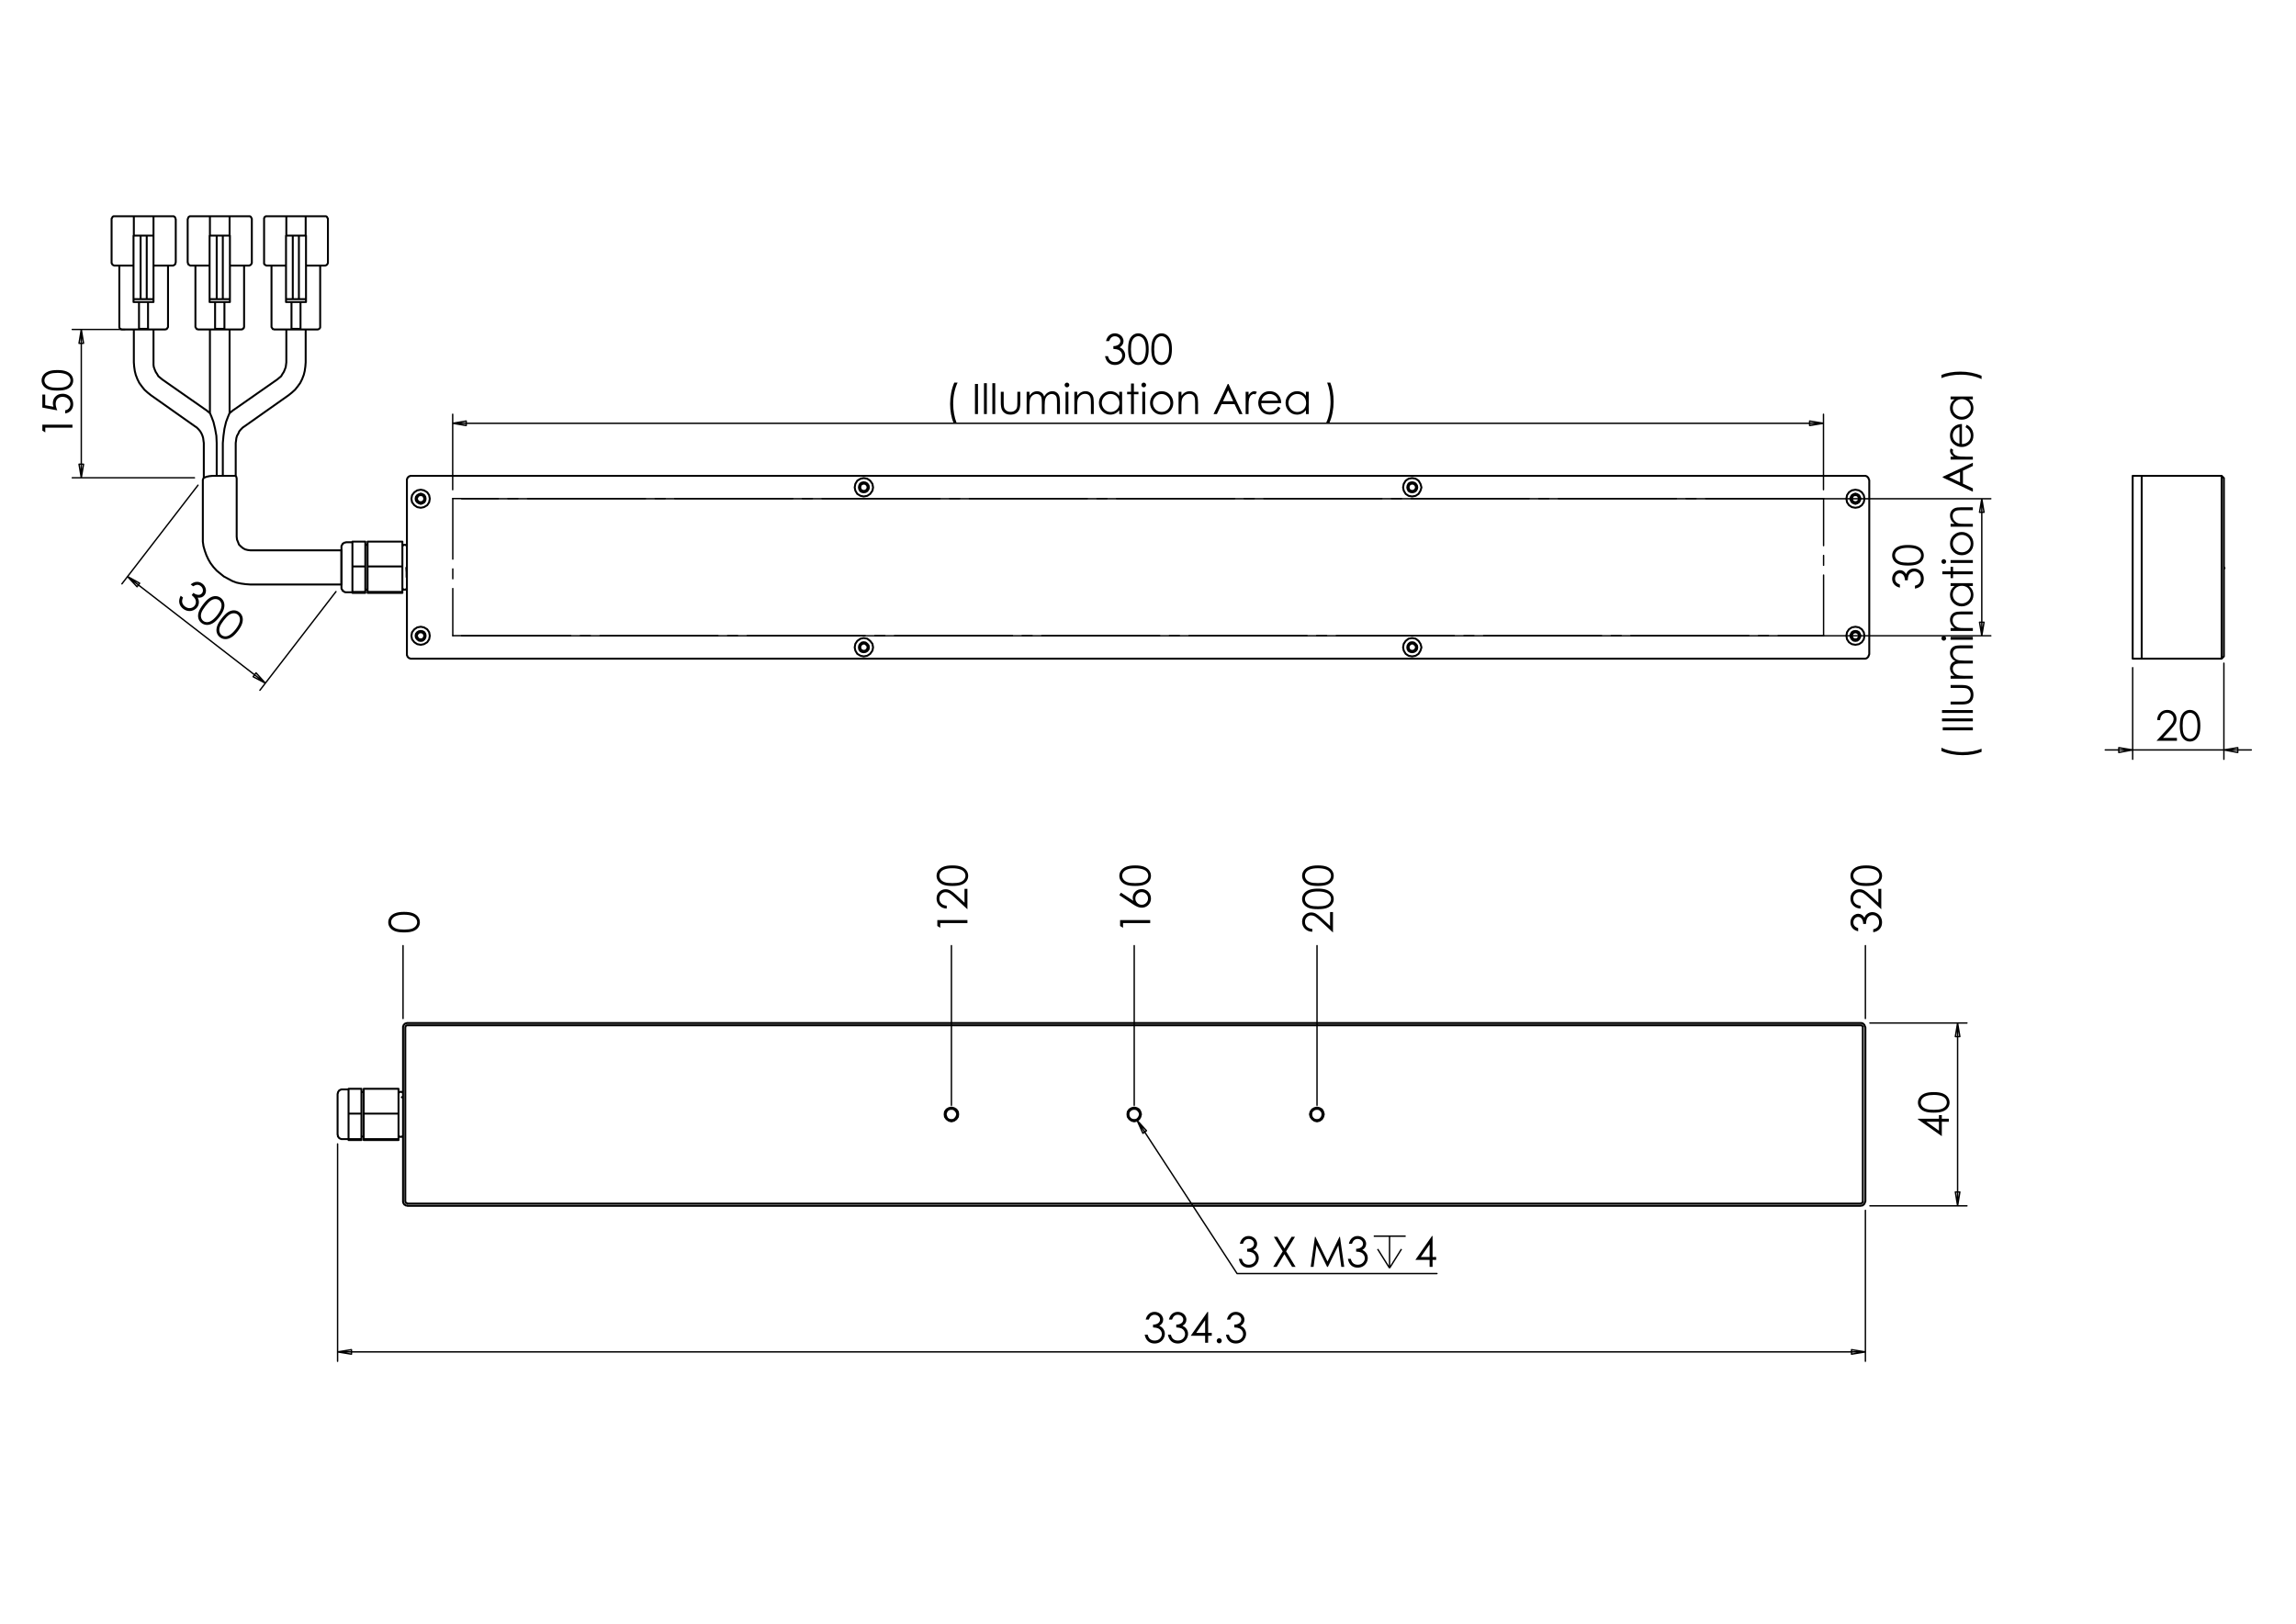 <?xml version="1.0" encoding="utf-8"?>
<!-- Generator: Adobe Illustrator 16.0.0, SVG Export Plug-In . SVG Version: 6.00 Build 0)  -->
<!DOCTYPE svg PUBLIC "-//W3C//DTD SVG 1.1//EN" "http://www.w3.org/Graphics/SVG/1.1/DTD/svg11.dtd">
<svg version="1.1" id="Ebene_1" xmlns="http://www.w3.org/2000/svg" xmlns:xlink="http://www.w3.org/1999/xlink" x="0px" y="0px"
	 width="841.89px" height="595.276px" viewBox="0 0 841.89 595.276" enable-background="new 0 0 841.89 595.276"
	 xml:space="preserve">
<g>
	<path d="M406.68,125.047h-1.126c0.205-0.91,0.598-1.611,1.179-2.101c0.58-0.49,1.266-0.735,2.057-0.735
		c0.575,0,1.112,0.131,1.61,0.394c0.498,0.263,0.883,0.617,1.156,1.062c0.272,0.445,0.409,0.91,0.409,1.396
		c0,0.95-0.473,1.704-1.419,2.258c0.531,0.215,0.966,0.531,1.307,0.945c0.48,0.585,0.72,1.241,0.72,1.966
		c0,0.625-0.165,1.222-0.496,1.79c-0.33,0.568-0.78,1.007-1.351,1.317c-0.571,0.31-1.208,0.465-1.914,0.465
		c-0.951,0-1.744-0.274-2.379-0.822c-0.636-0.548-1.051-1.352-1.246-2.412h1.081c0.19,0.715,0.463,1.233,0.818,1.553
		c0.455,0.405,1.036,0.608,1.742,0.608c0.8,0,1.443-0.24,1.929-0.72c0.485-0.48,0.728-1.043,0.728-1.689
		c0-0.43-0.121-0.833-0.364-1.208s-0.568-0.658-0.976-0.848c-0.408-0.189-1.04-0.308-1.896-0.353v-1.013
		c0.505,0,0.966-0.089,1.381-0.267c0.416-0.178,0.717-0.404,0.905-0.679s0.281-0.575,0.281-0.9c0-0.48-0.191-0.895-0.574-1.246
		c-0.382-0.35-0.867-0.525-1.452-0.525c-0.476,0-0.886,0.134-1.231,0.401C407.213,123.953,406.92,124.407,406.68,125.047z"/>
	<path d="M413.654,128.012c0-1.456,0.156-2.582,0.469-3.377c0.313-0.795,0.754-1.398,1.325-1.809s1.208-0.615,1.914-0.615
		c0.716,0,1.363,0.206,1.944,0.619c0.58,0.413,1.04,1.032,1.377,1.857s0.507,1.934,0.507,3.325c0,1.385-0.166,2.488-0.499,3.309
		s-0.793,1.44-1.379,1.857c-0.584,0.417-1.235,0.626-1.951,0.626c-0.706,0-1.341-0.203-1.907-0.608
		c-0.565-0.405-1.007-1.009-1.324-1.812C413.812,130.581,413.654,129.457,413.654,128.012z M414.697,128.03
		c0,1.247,0.111,2.189,0.333,2.828c0.223,0.638,0.552,1.123,0.987,1.453c0.436,0.331,0.896,0.496,1.381,0.496
		c0.49,0,0.948-0.162,1.373-0.484s0.749-0.807,0.969-1.453c0.274-0.786,0.413-1.732,0.413-2.839c0-1.111-0.122-2.021-0.369-2.729
		c-0.245-0.708-0.583-1.227-1.017-1.555c-0.432-0.328-0.89-0.492-1.369-0.492c-0.49,0-0.951,0.164-1.381,0.492
		c-0.431,0.328-0.758,0.811-0.983,1.449C414.809,125.833,414.697,126.778,414.697,128.03z"/>
	<path d="M422.173,128.012c0-1.456,0.156-2.582,0.47-3.377c0.313-0.795,0.754-1.398,1.324-1.809s1.209-0.615,1.914-0.615
		c0.716,0,1.363,0.206,1.943,0.619c0.581,0.413,1.04,1.032,1.378,1.857c0.337,0.825,0.507,1.934,0.507,3.325
		c0,1.385-0.166,2.488-0.499,3.309s-0.792,1.44-1.378,1.857c-0.585,0.417-1.235,0.626-1.951,0.626c-0.705,0-1.342-0.203-1.906-0.608
		c-0.565-0.405-1.007-1.009-1.325-1.812C422.332,130.581,422.173,129.457,422.173,128.012z M423.216,128.03
		c0,1.247,0.112,2.189,0.335,2.828c0.222,0.638,0.551,1.123,0.986,1.453s0.896,0.496,1.381,0.496c0.491,0,0.948-0.162,1.374-0.484
		c0.425-0.323,0.748-0.807,0.968-1.453c0.275-0.786,0.413-1.732,0.413-2.839c0-1.111-0.122-2.021-0.368-2.729
		c-0.245-0.708-0.584-1.227-1.017-1.555c-0.433-0.328-0.89-0.492-1.37-0.492c-0.49,0-0.951,0.164-1.381,0.492
		c-0.43,0.328-0.758,0.811-0.983,1.449C423.329,125.833,423.216,126.778,423.216,128.03z"/>
</g>
<g>
	<path d="M349.913,140.273h1.215c-0.49,1.005-0.882,2.179-1.177,3.52c-0.296,1.341-0.443,2.724-0.443,4.149
		c0,1.321,0.111,2.594,0.334,3.819c0.222,1.226,0.529,2.304,0.918,3.234h-1.155c-0.371-0.891-0.666-1.938-0.886-3.144
		c-0.22-1.206-0.33-2.461-0.33-3.767c0-1.405,0.13-2.775,0.39-4.108C349.04,142.644,349.417,141.409,349.913,140.273z"/>
	<path d="M357.499,140.761h1.103v11.038h-1.103V140.761z"/>
	<path d="M360.799,140.483h1.051v11.315h-1.051V140.483z"/>
	<path d="M363.875,140.483h1.051v11.315h-1.051V140.483z"/>
	<path d="M366.975,143.635h1.051v3.812c0,0.93,0.05,1.571,0.15,1.921c0.151,0.5,0.438,0.896,0.861,1.185
		c0.423,0.291,0.928,0.436,1.514,0.436c0.586,0,1.083-0.141,1.492-0.424c0.409-0.283,0.69-0.654,0.845-1.114
		c0.105-0.315,0.158-0.983,0.158-2.003v-3.812h1.073v4.007c0,1.125-0.131,1.973-0.394,2.543c-0.262,0.57-0.657,1.017-1.185,1.339
		c-0.528,0.323-1.189,0.484-1.985,0.484s-1.459-0.162-1.992-0.484c-0.533-0.322-0.931-0.772-1.193-1.35
		c-0.263-0.578-0.394-1.447-0.394-2.608V143.635z"/>
	<path d="M376.444,143.635h1.05v1.411c0.366-0.521,0.741-0.9,1.127-1.141c0.53-0.32,1.089-0.48,1.675-0.48
		c0.396,0,0.771,0.078,1.126,0.232c0.356,0.155,0.646,0.362,0.872,0.62c0.226,0.257,0.421,0.626,0.586,1.106
		c0.35-0.641,0.786-1.126,1.31-1.46c0.524-0.332,1.088-0.499,1.692-0.499c0.564,0,1.062,0.143,1.493,0.428s0.752,0.683,0.962,1.193
		c0.209,0.51,0.314,1.275,0.314,2.296v4.457h-1.073v-4.457c0-0.875-0.062-1.477-0.187-1.805c-0.125-0.328-0.337-0.591-0.639-0.792
		c-0.301-0.2-0.662-0.3-1.081-0.3c-0.509,0-0.974,0.15-1.395,0.45c-0.422,0.3-0.729,0.701-0.924,1.201s-0.292,1.335-0.292,2.506
		v3.196h-1.05v-4.179c0-0.986-0.062-1.655-0.184-2.007c-0.123-0.353-0.337-0.635-0.642-0.848c-0.305-0.212-0.667-0.319-1.088-0.319
		c-0.485,0-0.939,0.146-1.361,0.439c-0.423,0.293-0.736,0.687-0.938,1.182c-0.203,0.495-0.304,1.253-0.304,2.273v3.459h-1.05
		V143.635z"/>
	<path d="M391.229,140.273c0.239,0,0.443,0.085,0.612,0.255c0.169,0.17,0.254,0.375,0.254,0.615c0,0.235-0.085,0.438-0.254,0.608
		c-0.169,0.17-0.374,0.255-0.612,0.255c-0.234,0-0.436-0.085-0.605-0.255c-0.169-0.17-0.254-0.373-0.254-0.608
		c0-0.24,0.085-0.445,0.254-0.615C390.792,140.358,390.994,140.273,391.229,140.273z M390.707,143.635h1.05v8.164h-1.05V143.635z"/>
	<path d="M393.94,143.635h1.05v1.463c0.42-0.561,0.886-0.979,1.396-1.257c0.51-0.278,1.065-0.417,1.666-0.417
		c0.61,0,1.151,0.155,1.625,0.465c0.472,0.31,0.821,0.728,1.047,1.253c0.225,0.525,0.337,1.343,0.337,2.454v4.202h-1.051v-3.894
		c0-0.94-0.039-1.568-0.117-1.883c-0.122-0.541-0.355-0.947-0.7-1.22c-0.345-0.272-0.795-0.409-1.351-0.409
		c-0.635,0-1.205,0.21-1.707,0.63c-0.503,0.42-0.834,0.94-0.995,1.561c-0.1,0.405-0.15,1.146-0.15,2.221v2.994h-1.05V143.635z"/>
	<path d="M411.445,143.635v8.164h-1.035v-1.403c-0.44,0.535-0.935,0.938-1.482,1.208c-0.548,0.27-1.147,0.405-1.797,0.405
		c-1.155,0-2.142-0.419-2.96-1.257s-1.227-1.857-1.227-3.058c0-1.175,0.412-2.181,1.238-3.017c0.825-0.835,1.818-1.253,2.979-1.253
		c0.67,0,1.277,0.143,1.82,0.428c0.542,0.285,1.019,0.713,1.429,1.283v-1.501H411.445z M407.247,144.438
		c-0.585,0-1.124,0.144-1.619,0.431c-0.495,0.288-0.888,0.691-1.181,1.211s-0.438,1.069-0.438,1.649
		c0,0.574,0.147,1.124,0.442,1.649c0.295,0.524,0.691,0.933,1.188,1.225s1.03,0.438,1.6,0.438c0.575,0,1.12-0.145,1.634-0.435
		c0.515-0.29,0.911-0.682,1.188-1.177c0.277-0.495,0.416-1.052,0.416-1.671c0-0.944-0.311-1.734-0.933-2.368
		C408.922,144.755,408.156,144.438,407.247,144.438z"/>
	<path d="M414.724,140.603h1.05v3.032h1.666v0.908h-1.666v7.256h-1.05v-7.256h-1.433v-0.908h1.433V140.603z"/>
	<path d="M419.379,140.273c0.24,0,0.444,0.085,0.613,0.255s0.254,0.375,0.254,0.615c0,0.235-0.084,0.438-0.254,0.608
		s-0.374,0.255-0.613,0.255c-0.233,0-0.435-0.085-0.604-0.255c-0.17-0.17-0.254-0.373-0.254-0.608c0-0.24,0.084-0.445,0.254-0.615
		C418.944,140.358,419.146,140.273,419.379,140.273z M418.858,143.635h1.05v8.164h-1.05V143.635z"/>
	<path d="M425.956,143.425c1.258,0,2.3,0.456,3.126,1.366c0.753,0.831,1.128,1.813,1.128,2.949c0,1.141-0.397,2.138-1.191,2.99
		c-0.794,0.854-1.815,1.28-3.063,1.28c-1.254,0-2.276-0.426-3.071-1.28c-0.794-0.853-1.19-1.85-1.19-2.99
		c0-1.13,0.376-2.111,1.127-2.941C423.647,143.883,424.693,143.425,425.956,143.425z M425.952,144.453
		c-0.874,0-1.624,0.322-2.252,0.968c-0.627,0.646-0.94,1.425-0.94,2.341c0,0.591,0.143,1.141,0.429,1.651
		c0.287,0.51,0.673,0.904,1.159,1.182c0.487,0.278,1.022,0.417,1.604,0.417s1.117-0.139,1.604-0.417s0.874-0.672,1.159-1.182
		c0.287-0.511,0.429-1.061,0.429-1.651c0-0.916-0.314-1.695-0.944-2.341S426.82,144.453,425.952,144.453z"/>
	<path d="M432.154,143.635h1.051v1.463c0.419-0.561,0.885-0.979,1.395-1.257c0.511-0.278,1.066-0.417,1.665-0.417
		c0.611,0,1.152,0.155,1.625,0.465c0.474,0.31,0.821,0.728,1.047,1.253c0.225,0.525,0.338,1.343,0.338,2.454v4.202h-1.051v-3.894
		c0-0.94-0.039-1.568-0.117-1.883c-0.121-0.541-0.354-0.947-0.7-1.22c-0.345-0.272-0.795-0.409-1.351-0.409
		c-0.635,0-1.204,0.21-1.707,0.63c-0.503,0.42-0.834,0.94-0.994,1.561c-0.101,0.405-0.149,1.146-0.149,2.221v2.994h-1.051V143.635z"
		/>
	<path d="M450.46,140.761l5.147,11.038h-1.191l-1.735-3.631h-4.755l-1.72,3.631h-1.23l5.215-11.038H450.46z M450.321,143.106
		l-1.891,3.996h3.772L450.321,143.106z"/>
	<path d="M456.749,143.635h1.073v1.193c0.319-0.47,0.658-0.822,1.013-1.054c0.355-0.233,0.725-0.349,1.109-0.349
		c0.291,0,0.601,0.093,0.932,0.277l-0.548,0.886c-0.22-0.095-0.405-0.143-0.555-0.143c-0.351,0-0.688,0.144-1.014,0.432
		c-0.325,0.288-0.572,0.734-0.742,1.339c-0.131,0.466-0.195,1.406-0.195,2.822v2.761h-1.073V143.635z"/>
	<path d="M468.641,149.09l0.886,0.465c-0.29,0.57-0.626,1.031-1.006,1.381c-0.381,0.35-0.81,0.617-1.285,0.799
		c-0.475,0.183-1.014,0.274-1.614,0.274c-1.332,0-2.373-0.437-3.124-1.31s-1.126-1.859-1.126-2.96c0-1.035,0.316-1.958,0.953-2.769
		c0.806-1.03,1.885-1.545,3.237-1.545c1.392,0,2.503,0.528,3.333,1.583c0.592,0.745,0.892,1.676,0.902,2.791h-7.347
		c0.021,0.949,0.324,1.726,0.91,2.333c0.585,0.606,1.31,0.909,2.171,0.909c0.415,0,0.82-0.072,1.212-0.217
		c0.394-0.144,0.729-0.336,1.004-0.575C468.022,150.01,468.32,149.623,468.641,149.09z M468.641,146.892
		c-0.141-0.56-0.345-1.008-0.612-1.343c-0.268-0.335-0.622-0.605-1.063-0.81s-0.904-0.308-1.39-0.308
		c-0.802,0-1.49,0.257-2.066,0.772c-0.421,0.375-0.739,0.938-0.953,1.688H468.641z"/>
	<path d="M479.889,143.635v8.164h-1.035v-1.403c-0.44,0.535-0.935,0.938-1.482,1.208s-1.147,0.405-1.797,0.405
		c-1.156,0-2.143-0.419-2.96-1.257c-0.818-0.838-1.228-1.857-1.228-3.058c0-1.175,0.414-2.181,1.239-3.017
		c0.824-0.835,1.817-1.253,2.978-1.253c0.671,0,1.277,0.143,1.819,0.428c0.543,0.285,1.02,0.713,1.431,1.283v-1.501H479.889z
		 M475.69,144.438c-0.585,0-1.125,0.144-1.618,0.431c-0.495,0.288-0.889,0.691-1.181,1.211c-0.293,0.52-0.438,1.069-0.438,1.649
		c0,0.574,0.146,1.124,0.441,1.649c0.295,0.524,0.69,0.933,1.188,1.225s1.031,0.438,1.602,0.438c0.574,0,1.118-0.145,1.633-0.435
		c0.515-0.29,0.91-0.682,1.188-1.177c0.277-0.495,0.415-1.052,0.415-1.671c0-0.944-0.311-1.734-0.933-2.368
		C477.365,144.755,476.6,144.438,475.69,144.438z"/>
	<path d="M487.481,154.996h-1.216c0.496-1.006,0.889-2.179,1.182-3.52c0.292-1.34,0.438-2.723,0.438-4.149
		c0-1.32-0.11-2.594-0.333-3.819c-0.224-1.226-0.53-2.304-0.919-3.234h1.155c0.374,0.891,0.672,1.94,0.889,3.148
		c0.218,1.208,0.327,2.465,0.327,3.771c0,1.401-0.131,2.768-0.391,4.101C488.354,152.625,487.977,153.86,487.481,154.996z"/>
</g>
<g>
	<path d="M696.648,214.311v1.125c-0.91-0.205-1.61-0.598-2.101-1.178s-0.735-1.266-0.735-2.057c0-0.576,0.132-1.112,0.395-1.61
		c0.263-0.498,0.616-0.883,1.061-1.156c0.446-0.272,0.911-0.409,1.396-0.409c0.95,0,1.703,0.473,2.259,1.418
		c0.215-0.53,0.53-0.966,0.945-1.306c0.585-0.48,1.24-0.721,1.966-0.721c0.625,0,1.222,0.165,1.789,0.496
		c0.568,0.33,1.007,0.781,1.317,1.351c0.31,0.57,0.465,1.208,0.465,1.914c0,0.95-0.273,1.744-0.821,2.379
		c-0.547,0.636-1.352,1.051-2.413,1.247v-1.081c0.716-0.19,1.234-0.463,1.554-0.818c0.405-0.455,0.608-1.036,0.608-1.741
		c0-0.801-0.241-1.443-0.721-1.929c-0.48-0.485-1.044-0.728-1.688-0.728c-0.43,0-0.832,0.122-1.208,0.364s-0.658,0.568-0.848,0.976
		c-0.19,0.408-0.308,1.04-0.353,1.896h-1.014c0-0.505-0.088-0.966-0.266-1.381s-0.404-0.717-0.68-0.904
		c-0.274-0.188-0.575-0.282-0.9-0.282c-0.48,0-0.896,0.191-1.245,0.575c-0.351,0.382-0.525,0.867-0.525,1.452
		c0,0.476,0.134,0.886,0.401,1.231S696.009,214.071,696.648,214.311z"/>
	<path d="M699.613,207.337c-1.457,0-2.581-0.156-3.378-0.469c-0.795-0.313-1.397-0.754-1.808-1.325
		c-0.41-0.57-0.615-1.208-0.615-1.914c0-0.716,0.206-1.364,0.619-1.945c0.412-0.58,1.032-1.039,1.857-1.377s1.934-0.507,3.324-0.507
		c1.385,0,2.488,0.167,3.31,0.499c0.82,0.333,1.438,0.792,1.856,1.377c0.418,0.585,0.626,1.236,0.626,1.952
		c0,0.705-0.202,1.341-0.607,1.906s-1.009,1.007-1.813,1.325C702.183,207.179,701.059,207.337,699.613,207.337z M699.632,206.294
		c1.246,0,2.188-0.112,2.827-0.334c0.639-0.223,1.123-0.552,1.453-0.987c0.331-0.435,0.496-0.896,0.496-1.381
		c0-0.49-0.162-0.949-0.484-1.374c-0.323-0.425-0.808-0.748-1.453-0.968c-0.786-0.275-1.732-0.413-2.839-0.413
		c-1.112,0-2.021,0.123-2.729,0.368c-0.709,0.245-1.228,0.584-1.555,1.017c-0.328,0.433-0.492,0.89-0.492,1.37
		c0,0.49,0.164,0.95,0.492,1.381c0.327,0.431,0.811,0.758,1.449,0.983C697.435,206.182,698.38,206.294,699.632,206.294z"/>
</g>
<g>
	<path d="M711.873,275.334v-1.215c1.006,0.49,2.179,0.882,3.521,1.178c1.34,0.295,2.724,0.443,4.149,0.443
		c1.32,0,2.594-0.111,3.819-0.334c1.225-0.223,2.304-0.529,3.233-0.919v1.155c-0.891,0.37-1.938,0.666-3.144,0.886
		c-1.206,0.22-2.461,0.33-3.767,0.33c-1.405,0-2.775-0.13-4.109-0.39C714.243,276.208,713.01,275.83,711.873,275.334z"/>
	<path d="M712.361,267.749v-1.103h11.038v1.103H712.361z"/>
	<path d="M712.084,264.448v-1.05h11.315v1.05H712.084z"/>
	<path d="M712.084,261.372v-1.05h11.315v1.05H712.084z"/>
	<path d="M715.235,258.272v-1.05h3.812c0.932,0,1.571-0.05,1.921-0.15c0.501-0.15,0.896-0.437,1.186-0.86
		c0.291-0.423,0.436-0.928,0.436-1.514c0-0.586-0.142-1.083-0.424-1.491c-0.282-0.409-0.654-0.69-1.114-0.846
		c-0.315-0.105-0.982-0.158-2.004-0.158h-3.812v-1.073h4.007c1.126,0,1.974,0.131,2.544,0.394s1.017,0.658,1.339,1.186
		c0.323,0.528,0.484,1.189,0.484,1.985c0,0.795-0.161,1.459-0.484,1.991c-0.322,0.533-0.771,0.931-1.351,1.193
		c-0.577,0.263-1.447,0.394-2.607,0.394H715.235z"/>
	<path d="M715.235,248.804v-1.051h1.41c-0.52-0.366-0.899-0.741-1.141-1.126c-0.319-0.531-0.479-1.089-0.479-1.675
		c0-0.396,0.078-0.771,0.232-1.126c0.155-0.355,0.361-0.646,0.619-0.872s0.627-0.42,1.106-0.586c-0.64-0.349-1.127-0.786-1.459-1.31
		c-0.333-0.524-0.499-1.088-0.499-1.691c0-0.564,0.143-1.062,0.428-1.493s0.683-0.752,1.192-0.962
		c0.511-0.209,1.276-0.314,2.297-0.314h4.457v1.073h-4.457c-0.876,0-1.478,0.062-1.805,0.187c-0.328,0.125-0.592,0.338-0.791,0.64
		c-0.201,0.301-0.301,0.662-0.301,1.08c0,0.509,0.149,0.974,0.45,1.395s0.7,0.729,1.2,0.924c0.501,0.194,1.336,0.291,2.507,0.291
		h3.196v1.051h-4.18c-0.985,0-1.654,0.061-2.007,0.184c-0.353,0.123-0.635,0.337-0.849,0.642c-0.212,0.305-0.318,0.667-0.318,1.087
		c0,0.485,0.146,0.939,0.438,1.362c0.293,0.423,0.687,0.735,1.183,0.938c0.495,0.202,1.252,0.304,2.273,0.304h3.459v1.051H715.235z"
		/>
	<path d="M711.873,234.019c0-0.239,0.086-0.443,0.256-0.613c0.171-0.169,0.376-0.253,0.615-0.253c0.235,0,0.438,0.084,0.607,0.253
		c0.171,0.169,0.256,0.374,0.256,0.613c0,0.234-0.085,0.436-0.256,0.605c-0.169,0.169-0.372,0.254-0.607,0.254
		c-0.239,0-0.444-0.085-0.615-0.254C711.959,234.455,711.873,234.253,711.873,234.019z M715.235,234.541v-1.05h8.164v1.05H715.235z"
		/>
	<path d="M715.235,231.307v-1.051h1.464c-0.561-0.42-0.979-0.886-1.258-1.396c-0.277-0.51-0.416-1.065-0.416-1.666
		c0-0.61,0.155-1.151,0.465-1.624c0.311-0.473,0.729-0.821,1.254-1.047c0.525-0.225,1.342-0.337,2.453-0.337h4.202v1.05h-3.895
		c-0.94,0-1.568,0.039-1.883,0.117c-0.541,0.122-0.947,0.355-1.22,0.701c-0.272,0.345-0.409,0.795-0.409,1.351
		c0,0.635,0.21,1.204,0.631,1.707c0.42,0.503,0.94,0.834,1.561,0.995c0.405,0.1,1.146,0.15,2.221,0.15h2.994v1.051H715.235z"/>
	<path d="M715.235,213.802h8.164v1.036h-1.403c0.536,0.44,0.938,0.934,1.209,1.482c0.27,0.548,0.404,1.146,0.404,1.796
		c0,1.156-0.419,2.143-1.256,2.96c-0.838,0.818-1.857,1.227-3.059,1.227c-1.175,0-2.181-0.413-3.017-1.238
		c-0.835-0.826-1.253-1.819-1.253-2.979c0-0.67,0.143-1.276,0.428-1.819c0.285-0.542,0.712-1.019,1.282-1.429h-1.5V213.802z
		 M716.039,218c0,0.585,0.144,1.125,0.43,1.619c0.288,0.495,0.691,0.889,1.211,1.181c0.52,0.292,1.069,0.438,1.648,0.438
		c0.576,0,1.125-0.147,1.649-0.442c0.525-0.295,0.933-0.691,1.226-1.188c0.292-0.497,0.438-1.031,0.438-1.6
		c0-0.575-0.146-1.119-0.435-1.634c-0.29-0.515-0.683-0.911-1.177-1.188s-1.052-0.416-1.672-0.416c-0.944,0-1.733,0.311-2.368,0.933
		C716.355,216.326,716.039,217.091,716.039,218z"/>
	<path d="M712.204,210.523v-1.051h3.031v-1.666h0.908v1.666h7.256v1.051h-7.256v1.433h-0.908v-1.433H712.204z"/>
	<path d="M711.873,205.868c0-0.239,0.086-0.443,0.256-0.612c0.171-0.169,0.376-0.254,0.615-0.254c0.235,0,0.438,0.085,0.607,0.254
		c0.171,0.169,0.256,0.374,0.256,0.612c0,0.234-0.085,0.436-0.256,0.605c-0.169,0.169-0.372,0.254-0.607,0.254
		c-0.239,0-0.444-0.085-0.615-0.254C711.959,206.304,711.873,206.102,711.873,205.868z M715.235,206.39v-1.051h8.164v1.051H715.235z
		"/>
	<path d="M715.025,199.291c0-1.258,0.455-2.3,1.366-3.126c0.829-0.752,1.813-1.128,2.948-1.128c1.141,0,2.138,0.397,2.99,1.192
		c0.853,0.794,1.279,1.815,1.279,3.063c0,1.253-0.427,2.276-1.279,3.07s-1.85,1.191-2.99,1.191c-1.13,0-2.111-0.375-2.941-1.127
		C715.483,201.599,715.025,200.554,715.025,199.291z M716.054,199.295c0,0.873,0.322,1.624,0.968,2.251
		c0.646,0.627,1.426,0.941,2.342,0.941c0.59,0,1.14-0.143,1.649-0.429c0.511-0.286,0.905-0.672,1.183-1.16
		c0.277-0.486,0.416-1.021,0.416-1.604c0-0.582-0.139-1.117-0.416-1.604c-0.277-0.487-0.672-0.874-1.183-1.16
		c-0.51-0.286-1.06-0.429-1.649-0.429c-0.916,0-1.696,0.315-2.342,0.945C716.376,197.677,716.054,198.427,716.054,199.295z"/>
	<path d="M715.235,193.094v-1.051h1.464c-0.561-0.42-0.979-0.885-1.258-1.396c-0.277-0.51-0.416-1.065-0.416-1.666
		c0-0.61,0.155-1.152,0.465-1.625c0.311-0.473,0.729-0.821,1.254-1.047c0.525-0.225,1.342-0.337,2.453-0.337h4.202v1.05h-3.895
		c-0.94,0-1.568,0.039-1.883,0.117c-0.541,0.122-0.947,0.355-1.22,0.701s-0.409,0.795-0.409,1.351c0,0.635,0.21,1.205,0.631,1.707
		c0.42,0.503,0.94,0.834,1.561,0.995c0.405,0.1,1.146,0.15,2.221,0.15h2.994v1.051H715.235z"/>
	<path d="M712.361,174.786l11.038-5.147v1.192l-3.632,1.736v4.755l3.632,1.719v1.23l-11.038-5.215V174.786z M714.707,174.925
		l3.994,1.891v-3.773L714.707,174.925z"/>
	<path d="M715.235,168.499v-1.073h1.192c-0.47-0.32-0.821-0.657-1.054-1.013c-0.233-0.355-0.349-0.726-0.349-1.111
		c0-0.29,0.093-0.6,0.278-0.93l0.885,0.547c-0.095,0.22-0.143,0.405-0.143,0.555c0,0.35,0.144,0.688,0.432,1.013
		c0.287,0.326,0.734,0.573,1.339,0.743c0.466,0.13,1.406,0.195,2.822,0.195h2.761v1.073H715.235z"/>
	<path d="M720.69,156.606l0.466-0.885c0.57,0.29,1.03,0.625,1.38,1.006c0.351,0.381,0.617,0.809,0.8,1.284
		c0.183,0.476,0.273,1.014,0.273,1.615c0,1.331-0.436,2.373-1.31,3.124c-0.872,0.751-1.859,1.127-2.96,1.127
		c-1.036,0-1.959-0.318-2.769-0.954c-1.03-0.806-1.546-1.885-1.546-3.237c0-1.392,0.528-2.503,1.584-3.334
		c0.744-0.591,1.675-0.891,2.79-0.901v7.345c0.949-0.02,1.727-0.323,2.332-0.909c0.607-0.586,0.91-1.309,0.91-2.171
		c0-0.416-0.071-0.82-0.217-1.213c-0.145-0.393-0.336-0.728-0.576-1.003C721.61,157.225,721.225,156.927,720.69,156.606z
		 M718.492,156.606c-0.561,0.14-1.009,0.344-1.343,0.612c-0.335,0.268-0.606,0.622-0.812,1.063c-0.205,0.44-0.308,0.904-0.308,1.39
		c0,0.801,0.259,1.49,0.773,2.066c0.376,0.42,0.938,0.739,1.688,0.954V156.606z"/>
	<path d="M715.235,145.36h8.164v1.035h-1.403c0.536,0.44,0.938,0.934,1.209,1.482c0.27,0.548,0.404,1.147,0.404,1.796
		c0,1.156-0.419,2.143-1.256,2.96c-0.838,0.818-1.857,1.227-3.059,1.227c-1.175,0-2.181-0.413-3.017-1.238
		c-0.835-0.826-1.253-1.818-1.253-2.979c0-0.67,0.143-1.276,0.428-1.819c0.285-0.542,0.712-1.019,1.282-1.429h-1.5V145.36z
		 M716.039,149.557c0,0.585,0.144,1.125,0.43,1.619c0.288,0.495,0.691,0.889,1.211,1.181c0.52,0.292,1.069,0.438,1.648,0.438
		c0.576,0,1.125-0.147,1.649-0.442c0.525-0.295,0.933-0.691,1.226-1.188c0.292-0.497,0.438-1.031,0.438-1.6
		c0-0.575-0.146-1.119-0.435-1.634c-0.29-0.515-0.683-0.911-1.177-1.188c-0.494-0.277-1.052-0.416-1.672-0.416
		c-0.944,0-1.733,0.311-2.368,0.933C716.355,147.883,716.039,148.648,716.039,149.557z"/>
	<path d="M726.596,137.766v1.216c-1.005-0.496-2.178-0.889-3.519-1.182c-1.341-0.293-2.725-0.439-4.149-0.439
		c-1.321,0-2.594,0.111-3.82,0.333c-1.225,0.223-2.304,0.529-3.234,0.919v-1.156c0.891-0.375,1.94-0.672,3.148-0.889
		c1.208-0.218,2.466-0.327,3.771-0.327c1.399,0,2.768,0.13,4.101,0.39C724.227,136.894,725.461,137.271,726.596,137.766z"/>
</g>
<g>
	<path d="M703.265,410.377v-0.225h7.698v-1.336h1.051v1.336h2.566v1.097h-2.566v5.284L703.265,410.377z M710.963,411.25h-4.636
		l4.636,3.271V411.25z"/>
	<path d="M709.065,407.917c-1.457,0-2.581-0.157-3.378-0.47c-0.795-0.313-1.397-0.755-1.808-1.325s-0.615-1.208-0.615-1.913
		c0-0.716,0.206-1.363,0.619-1.944c0.412-0.581,1.032-1.04,1.857-1.378c0.825-0.337,1.934-0.507,3.324-0.507
		c1.385,0,2.488,0.167,3.31,0.499c0.82,0.333,1.438,0.792,1.856,1.378c0.418,0.585,0.626,1.236,0.626,1.952
		c0,0.705-0.202,1.341-0.607,1.906c-0.405,0.564-1.009,1.006-1.813,1.324C711.635,407.758,710.512,407.917,709.065,407.917z
		 M709.084,406.874c1.246,0,2.189-0.111,2.827-0.334c0.639-0.223,1.123-0.552,1.453-0.987c0.331-0.435,0.496-0.896,0.496-1.381
		c0-0.49-0.162-0.948-0.484-1.374c-0.323-0.425-0.808-0.748-1.453-0.968c-0.786-0.275-1.732-0.413-2.839-0.413
		c-1.112,0-2.021,0.122-2.729,0.368c-0.708,0.245-1.228,0.584-1.555,1.018c-0.328,0.432-0.492,0.889-0.492,1.369
		c0,0.491,0.164,0.951,0.492,1.381c0.327,0.431,0.811,0.758,1.449,0.983C706.887,406.761,707.832,406.874,709.084,406.874z"/>
</g>
<g>
	<path d="M421.228,483.791h-1.125c0.205-0.91,0.598-1.611,1.178-2.102c0.579-0.49,1.265-0.735,2.055-0.735
		c0.575,0,1.111,0.132,1.609,0.395s0.883,0.616,1.155,1.061c0.272,0.446,0.409,0.912,0.409,1.396c0,0.951-0.474,1.703-1.418,2.259
		c0.529,0.216,0.965,0.53,1.305,0.945c0.48,0.585,0.72,1.24,0.72,1.967c0,0.624-0.164,1.221-0.495,1.789
		c-0.329,0.567-0.779,1.006-1.35,1.317c-0.57,0.31-1.207,0.464-1.912,0.464c-0.95,0-1.743-0.272-2.379-0.821
		c-0.635-0.547-1.049-1.352-1.245-2.412h1.081c0.189,0.715,0.463,1.233,0.817,1.554c0.455,0.404,1.034,0.607,1.74,0.607
		c0.8,0,1.442-0.24,1.928-0.721c0.484-0.48,0.728-1.043,0.728-1.688c0-0.431-0.122-0.833-0.364-1.209
		c-0.243-0.375-0.567-0.658-0.976-0.848c-0.406-0.19-1.038-0.308-1.894-0.353v-1.014c0.506,0,0.965-0.088,1.38-0.266
		c0.416-0.178,0.717-0.404,0.904-0.679c0.188-0.275,0.281-0.576,0.281-0.901c0-0.48-0.191-0.896-0.574-1.245
		c-0.382-0.351-0.866-0.525-1.451-0.525c-0.475,0-0.885,0.134-1.229,0.401S421.468,483.15,421.228,483.791z"/>
	<path d="M429.741,483.791h-1.126c0.205-0.91,0.599-1.611,1.179-2.102c0.579-0.49,1.265-0.735,2.055-0.735
		c0.575,0,1.111,0.132,1.609,0.395s0.883,0.616,1.155,1.061c0.272,0.446,0.409,0.912,0.409,1.396c0,0.951-0.474,1.703-1.418,2.259
		c0.529,0.216,0.965,0.53,1.305,0.945c0.48,0.585,0.72,1.24,0.72,1.967c0,0.624-0.164,1.221-0.495,1.789
		c-0.329,0.567-0.779,1.006-1.35,1.317c-0.57,0.31-1.207,0.464-1.912,0.464c-0.95,0-1.743-0.272-2.379-0.821
		c-0.635-0.547-1.049-1.352-1.245-2.412h1.081c0.189,0.715,0.463,1.233,0.817,1.554c0.455,0.404,1.034,0.607,1.74,0.607
		c0.8,0,1.442-0.24,1.928-0.721c0.484-0.48,0.728-1.043,0.728-1.688c0-0.431-0.121-0.833-0.364-1.209
		c-0.243-0.375-0.567-0.658-0.976-0.848c-0.406-0.19-1.038-0.308-1.894-0.353v-1.014c0.506,0,0.965-0.088,1.38-0.266
		c0.416-0.178,0.717-0.404,0.904-0.679c0.188-0.275,0.281-0.576,0.281-0.901c0-0.48-0.191-0.896-0.574-1.245
		c-0.382-0.351-0.866-0.525-1.451-0.525c-0.475,0-0.885,0.134-1.229,0.401S429.981,483.15,429.741,483.791z"/>
	<path d="M442.764,480.954h0.223v7.699h1.336v1.05h-1.336v2.566h-1.095v-2.566h-5.28L442.764,480.954z M441.892,488.653v-4.637
		l-3.27,4.637H441.892z"/>
	<path d="M447.06,490.619c0.256,0,0.473,0.09,0.653,0.27c0.18,0.181,0.27,0.4,0.27,0.661c0,0.255-0.09,0.475-0.27,0.656
		c-0.181,0.183-0.397,0.274-0.653,0.274c-0.254,0-0.472-0.092-0.651-0.274c-0.181-0.182-0.271-0.401-0.271-0.656
		c0-0.261,0.09-0.48,0.271-0.661C446.588,490.708,446.806,490.619,447.06,490.619z"/>
	<path d="M451.021,483.791h-1.125c0.205-0.91,0.598-1.611,1.178-2.102s1.265-0.735,2.055-0.735c0.576,0,1.111,0.132,1.609,0.395
		s0.883,0.616,1.155,1.061c0.273,0.446,0.409,0.912,0.409,1.396c0,0.951-0.473,1.703-1.418,2.259
		c0.529,0.216,0.965,0.53,1.305,0.945c0.48,0.585,0.72,1.24,0.72,1.967c0,0.624-0.164,1.221-0.495,1.789
		c-0.329,0.567-0.779,1.006-1.35,1.317c-0.57,0.31-1.207,0.464-1.912,0.464c-0.95,0-1.743-0.272-2.378-0.821
		c-0.636-0.547-1.05-1.352-1.245-2.412h1.08c0.189,0.715,0.463,1.233,0.817,1.554c0.455,0.404,1.035,0.607,1.74,0.607
		c0.8,0,1.442-0.24,1.928-0.721c0.484-0.48,0.728-1.043,0.728-1.688c0-0.431-0.121-0.833-0.364-1.209
		c-0.242-0.375-0.566-0.658-0.975-0.848c-0.407-0.19-1.039-0.308-1.895-0.353v-1.014c0.506,0,0.965-0.088,1.381-0.266
		c0.415-0.178,0.717-0.404,0.903-0.679c0.188-0.275,0.282-0.576,0.282-0.901c0-0.48-0.192-0.896-0.575-1.245
		c-0.382-0.351-0.866-0.525-1.451-0.525c-0.475,0-0.885,0.134-1.229,0.401S451.261,483.15,451.021,483.791z"/>
</g>
<g>
	<path d="M148.161,341.836c-1.456,0-2.582-0.156-3.377-0.469c-0.795-0.312-1.398-0.753-1.809-1.322
		c-0.41-0.57-0.615-1.208-0.615-1.912c0-0.715,0.207-1.362,0.619-1.941c0.413-0.58,1.032-1.038,1.857-1.376
		c0.826-0.337,1.934-0.506,3.325-0.506c1.385,0,2.489,0.167,3.309,0.498c0.82,0.333,1.439,0.791,1.857,1.376
		s0.627,1.234,0.627,1.949c0,0.704-0.203,1.34-0.608,1.904c-0.406,0.565-1.009,1.006-1.812,1.322
		C150.731,341.678,149.606,341.836,148.161,341.836z M148.18,340.794c1.247,0,2.189-0.111,2.828-0.333
		c0.638-0.223,1.123-0.552,1.453-0.986c0.33-0.435,0.496-0.895,0.496-1.379c0-0.49-0.162-0.947-0.485-1.372
		s-0.807-0.747-1.453-0.967c-0.786-0.275-1.732-0.413-2.838-0.413c-1.111,0-2.021,0.123-2.73,0.368
		c-0.708,0.245-1.226,0.583-1.554,1.015c-0.328,0.434-0.492,0.889-0.492,1.369c0,0.489,0.164,0.949,0.492,1.379
		s0.811,0.757,1.449,0.982C145.983,340.682,146.928,340.794,148.18,340.794z"/>
</g>
<g>
	<path d="M343.694,339.481v-2.168h11.038v1.096h-9.958v1.732L343.694,339.481z"/>
	<path d="M347.146,332.033v1.058c-1.089-0.03-1.982-0.395-2.681-1.091c-0.699-0.698-1.048-1.56-1.048-2.585
		c0-1.016,0.328-1.837,0.983-2.464c0.656-0.628,1.429-0.941,2.32-0.941c0.625,0,1.212,0.149,1.76,0.448
		c0.548,0.3,1.29,0.88,2.226,1.743l2.96,2.749v-5.092h1.065v7.495l-4.558-4.217c-0.916-0.854-1.596-1.411-2.039-1.669
		c-0.443-0.257-0.91-0.386-1.401-0.386c-0.621,0-1.155,0.231-1.603,0.693c-0.448,0.463-0.672,1.03-0.672,1.699
		c0,0.705,0.235,1.291,0.705,1.759C345.635,331.701,346.295,331.967,347.146,332.033z"/>
	<path d="M349.217,324.808c-1.456,0-2.582-0.156-3.377-0.469c-0.795-0.313-1.398-0.755-1.809-1.325
		c-0.41-0.568-0.615-1.207-0.615-1.912c0-0.715,0.206-1.362,0.619-1.943c0.413-0.579,1.032-1.039,1.857-1.376
		c0.825-0.338,1.934-0.506,3.325-0.506c1.385,0,2.488,0.166,3.309,0.499s1.44,0.791,1.857,1.376s0.626,1.235,0.626,1.95
		c0,0.705-0.203,1.34-0.608,1.905c-0.405,0.565-1.009,1.007-1.812,1.324C351.787,324.649,350.663,324.808,349.217,324.808z
		 M349.235,323.765c1.247,0,2.189-0.111,2.828-0.334c0.638-0.222,1.123-0.552,1.453-0.985c0.33-0.436,0.496-0.896,0.496-1.382
		c0-0.489-0.162-0.946-0.484-1.372c-0.323-0.425-0.807-0.747-1.453-0.967c-0.786-0.275-1.732-0.414-2.839-0.414
		c-1.111,0-2.021,0.123-2.73,0.369c-0.708,0.244-1.226,0.583-1.554,1.016c-0.328,0.434-0.492,0.89-0.492,1.368
		c0,0.491,0.164,0.951,0.492,1.382c0.328,0.43,0.811,0.757,1.449,0.982C347.039,323.653,347.984,323.765,349.235,323.765z"/>
</g>
<g>
	<path d="M410.713,339.48v-2.168h11.038v1.096h-9.958v1.732L410.713,339.48z"/>
	<path d="M410.435,328.168l0.593-0.908l4.517,2.984c-0.135-0.399-0.202-0.775-0.202-1.126c0-0.877,0.316-1.621,0.949-2.231
		c0.633-0.611,1.412-0.917,2.338-0.917c0.635,0,1.208,0.147,1.721,0.442c0.514,0.297,0.92,0.716,1.223,1.259
		c0.304,0.543,0.454,1.128,0.454,1.753c0,0.606-0.146,1.169-0.438,1.687s-0.704,0.925-1.235,1.22
		c-0.53,0.295-1.098,0.443-1.703,0.443c-0.45,0-0.924-0.092-1.422-0.273c-0.498-0.184-1.097-0.51-1.797-0.981L410.435,328.168z
		 M416.311,329.38c0,0.642,0.227,1.188,0.679,1.642c0.453,0.453,1.002,0.679,1.647,0.679c0.64,0,1.187-0.226,1.64-0.679
		c0.453-0.454,0.679-1.001,0.679-1.643c0-0.641-0.226-1.188-0.679-1.642c-0.453-0.453-1-0.68-1.64-0.68
		c-0.646,0-1.194,0.227-1.647,0.681C416.537,328.192,416.311,328.739,416.311,329.38z"/>
	<path d="M416.236,324.807c-1.456,0-2.582-0.156-3.377-0.469c-0.795-0.313-1.398-0.755-1.809-1.325
		c-0.41-0.568-0.615-1.207-0.615-1.912c0-0.715,0.206-1.362,0.619-1.943c0.413-0.579,1.032-1.039,1.857-1.376
		c0.826-0.338,1.934-0.506,3.325-0.506c1.385,0,2.488,0.166,3.31,0.499c0.82,0.333,1.438,0.791,1.857,1.376
		c0.418,0.585,0.626,1.235,0.626,1.95c0,0.705-0.202,1.34-0.608,1.905c-0.404,0.564-1.008,1.007-1.812,1.324
		C418.806,324.648,417.681,324.807,416.236,324.807z M416.254,323.764c1.247,0,2.189-0.111,2.828-0.334
		c0.638-0.222,1.123-0.552,1.453-0.985c0.331-0.436,0.496-0.896,0.496-1.382c0-0.489-0.163-0.946-0.485-1.372
		c-0.323-0.425-0.808-0.747-1.453-0.967c-0.786-0.275-1.732-0.414-2.839-0.414c-1.111,0-2.021,0.123-2.729,0.369
		c-0.708,0.244-1.226,0.583-1.554,1.016s-0.492,0.89-0.492,1.368c0,0.491,0.164,0.951,0.492,1.382
		c0.328,0.43,0.811,0.757,1.449,0.982C414.058,323.652,415.003,323.764,416.254,323.764z"/>
</g>
<g>
	<path d="M481.183,340.543v1.058c-1.088-0.03-1.981-0.395-2.681-1.092s-1.049-1.559-1.049-2.584c0-1.016,0.328-1.837,0.983-2.464
		c0.656-0.628,1.429-0.941,2.32-0.941c0.625,0,1.213,0.149,1.76,0.448c0.548,0.3,1.29,0.88,2.227,1.743l2.961,2.749v-5.092h1.065
		v7.495l-4.558-4.217c-0.917-0.854-1.596-1.411-2.04-1.669c-0.442-0.257-0.909-0.386-1.399-0.386c-0.622,0-1.155,0.231-1.604,0.693
		c-0.447,0.463-0.671,1.029-0.671,1.699c0,0.705,0.235,1.291,0.705,1.759S480.333,340.478,481.183,340.543z"/>
	<path d="M483.254,333.32c-1.456,0-2.581-0.156-3.377-0.469c-0.796-0.313-1.398-0.755-1.809-1.325
		c-0.41-0.569-0.615-1.207-0.615-1.912c0-0.715,0.206-1.362,0.62-1.943c0.412-0.579,1.031-1.039,1.856-1.376
		c0.826-0.338,1.934-0.506,3.324-0.506c1.386,0,2.488,0.166,3.31,0.499c0.82,0.332,1.438,0.791,1.857,1.376
		c0.417,0.585,0.626,1.235,0.626,1.95c0,0.705-0.202,1.34-0.608,1.905c-0.405,0.564-1.009,1.007-1.813,1.324
		C485.824,333.161,484.7,333.32,483.254,333.32z M483.273,332.276c1.246,0,2.188-0.11,2.826-0.333
		c0.639-0.222,1.123-0.552,1.454-0.986c0.33-0.435,0.495-0.896,0.495-1.381c0-0.489-0.162-0.946-0.484-1.372
		c-0.323-0.425-0.808-0.747-1.453-0.967c-0.785-0.275-1.732-0.414-2.838-0.414c-1.112,0-2.021,0.123-2.73,0.368
		c-0.708,0.245-1.228,0.584-1.555,1.017s-0.491,0.889-0.491,1.368c0,0.491,0.164,0.951,0.491,1.381
		c0.327,0.431,0.811,0.758,1.449,0.983C481.076,332.165,482.021,332.276,483.273,332.276z"/>
	<path d="M483.254,324.805c-1.456,0-2.581-0.156-3.377-0.469c-0.796-0.313-1.398-0.755-1.809-1.325
		c-0.41-0.569-0.615-1.207-0.615-1.912c0-0.715,0.206-1.362,0.62-1.943c0.412-0.579,1.031-1.039,1.856-1.376
		c0.826-0.338,1.934-0.506,3.324-0.506c1.386,0,2.488,0.166,3.31,0.499c0.82,0.332,1.438,0.791,1.857,1.376
		c0.417,0.584,0.626,1.235,0.626,1.95c0,0.705-0.202,1.34-0.608,1.905c-0.405,0.564-1.009,1.006-1.813,1.324
		C485.824,324.646,484.7,324.805,483.254,324.805z M483.273,323.761c1.246,0,2.188-0.11,2.826-0.333
		c0.639-0.223,1.123-0.552,1.454-0.986c0.33-0.435,0.495-0.896,0.495-1.381c0-0.489-0.162-0.947-0.484-1.373
		c-0.323-0.425-0.808-0.747-1.453-0.967c-0.785-0.274-1.732-0.413-2.838-0.413c-1.112,0-2.021,0.123-2.73,0.368
		c-0.708,0.245-1.228,0.584-1.555,1.017s-0.491,0.889-0.491,1.368c0,0.491,0.164,0.951,0.491,1.381
		c0.327,0.431,0.811,0.758,1.449,0.982C481.076,323.65,482.021,323.761,483.273,323.761z"/>
</g>
<g>
	<path d="M681.346,340.29v1.126c-0.91-0.205-1.611-0.599-2.101-1.178c-0.491-0.58-0.735-1.265-0.735-2.056
		c0-0.575,0.132-1.111,0.394-1.608c0.263-0.498,0.616-0.884,1.062-1.155c0.445-0.273,0.911-0.409,1.396-0.409
		c0.951,0,1.703,0.472,2.259,1.418c0.216-0.53,0.531-0.966,0.946-1.306c0.585-0.479,1.239-0.72,1.966-0.72
		c0.625,0,1.221,0.165,1.789,0.494c0.568,0.331,1.007,0.781,1.317,1.351c0.31,0.57,0.465,1.208,0.465,1.913
		c0,0.95-0.273,1.743-0.821,2.378c-0.548,0.636-1.353,1.05-2.413,1.245v-1.08c0.716-0.189,1.233-0.463,1.554-0.817
		c0.405-0.455,0.607-1.035,0.607-1.74c0-0.801-0.24-1.442-0.721-1.929c-0.479-0.484-1.043-0.727-1.688-0.727
		c-0.43,0-0.833,0.121-1.208,0.363c-0.376,0.242-0.658,0.567-0.848,0.975c-0.19,0.408-0.308,1.039-0.353,1.895h-1.014
		c0-0.505-0.088-0.965-0.267-1.38c-0.178-0.415-0.403-0.717-0.679-0.903c-0.275-0.188-0.575-0.282-0.9-0.282
		c-0.48,0-0.896,0.191-1.245,0.573c-0.351,0.384-0.525,0.867-0.525,1.452c0,0.476,0.134,0.885,0.4,1.23
		C680.251,339.757,680.705,340.05,681.346,340.29z"/>
	<path d="M682.238,332.032v1.058c-1.088-0.03-1.981-0.395-2.681-1.091c-0.699-0.698-1.048-1.56-1.048-2.585
		c0-1.016,0.327-1.837,0.983-2.464c0.655-0.628,1.428-0.941,2.319-0.941c0.626,0,1.213,0.149,1.76,0.448
		c0.549,0.3,1.29,0.88,2.227,1.743l2.961,2.749v-5.092h1.065v7.495l-4.558-4.217c-0.917-0.854-1.596-1.411-2.039-1.669
		c-0.443-0.257-0.909-0.386-1.4-0.386c-0.621,0-1.155,0.231-1.604,0.693c-0.448,0.463-0.672,1.03-0.672,1.699
		c0,0.705,0.235,1.291,0.705,1.759S681.389,331.966,682.238,332.032z"/>
	<path d="M684.31,324.807c-1.456,0-2.581-0.156-3.377-0.469c-0.795-0.313-1.397-0.755-1.808-1.325
		c-0.41-0.568-0.615-1.207-0.615-1.912c0-0.715,0.206-1.362,0.619-1.943c0.412-0.579,1.031-1.039,1.857-1.376
		c0.825-0.338,1.934-0.506,3.323-0.506c1.386,0,2.488,0.166,3.31,0.499c0.82,0.333,1.438,0.791,1.857,1.376
		c0.418,0.585,0.626,1.235,0.626,1.95c0,0.705-0.202,1.34-0.608,1.905c-0.404,0.564-1.009,1.007-1.812,1.324
		S685.756,324.807,684.31,324.807z M684.329,323.764c1.246,0,2.188-0.111,2.827-0.334c0.638-0.222,1.122-0.552,1.453-0.985
		c0.33-0.436,0.496-0.896,0.496-1.382c0-0.489-0.162-0.946-0.484-1.372c-0.323-0.425-0.809-0.747-1.454-0.967
		c-0.785-0.275-1.732-0.414-2.838-0.414c-1.112,0-2.021,0.123-2.73,0.369c-0.708,0.244-1.227,0.583-1.555,1.016
		c-0.327,0.433-0.491,0.89-0.491,1.368c0,0.491,0.164,0.951,0.491,1.382c0.328,0.43,0.812,0.757,1.449,0.982
		C682.132,323.652,683.076,323.764,684.329,323.764z"/>
</g>
<g>
	<path d="M455.737,455.984h-1.11c0.202-0.91,0.59-1.611,1.163-2.101c0.572-0.491,1.249-0.736,2.028-0.736
		c0.568,0,1.098,0.132,1.59,0.395c0.49,0.263,0.87,0.616,1.141,1.062c0.269,0.445,0.402,0.911,0.402,1.396
		c0,0.951-0.467,1.703-1.398,2.259c0.522,0.216,0.952,0.53,1.288,0.946c0.474,0.585,0.711,1.239,0.711,1.966
		c0,0.625-0.163,1.221-0.488,1.789c-0.327,0.568-0.771,1.007-1.334,1.317c-0.563,0.31-1.192,0.465-1.889,0.465
		c-0.938,0-1.721-0.273-2.347-0.821c-0.628-0.548-1.037-1.353-1.229-2.413h1.066c0.187,0.716,0.456,1.233,0.807,1.554
		c0.449,0.405,1.021,0.607,1.719,0.607c0.79,0,1.424-0.24,1.903-0.721c0.478-0.48,0.718-1.043,0.718-1.688
		c0-0.43-0.119-0.833-0.359-1.208c-0.239-0.376-0.561-0.658-0.962-0.848c-0.403-0.19-1.025-0.308-1.87-0.353v-1.015
		c0.498,0,0.952-0.088,1.362-0.266s0.707-0.403,0.893-0.679s0.277-0.575,0.277-0.9c0-0.48-0.188-0.896-0.566-1.245
		c-0.378-0.351-0.855-0.525-1.434-0.525c-0.469,0-0.873,0.134-1.215,0.4C456.264,454.889,455.976,455.343,455.737,455.984z"/>
	<path d="M467.087,453.424h1.273l2.608,4.297l2.624-4.297h1.257l-3.25,5.334l3.464,5.705h-1.273l-2.828-4.658l-2.838,4.658h-1.273
		l3.479-5.697L467.087,453.424z"/>
	<path d="M480.6,464.463l1.561-11.039h0.177l4.428,9.059l4.387-9.059h0.174l1.568,11.039h-1.068l-1.075-7.895l-3.853,7.895h-0.278
		l-3.897-7.954l-1.07,7.954H480.6z"/>
	<path d="M495.716,455.984h-1.111c0.203-0.91,0.59-1.611,1.163-2.101c0.572-0.491,1.25-0.736,2.029-0.736
		c0.567,0,1.098,0.132,1.589,0.395s0.871,0.616,1.141,1.062c0.269,0.445,0.402,0.911,0.402,1.396c0,0.951-0.466,1.703-1.398,2.259
		c0.523,0.216,0.952,0.53,1.288,0.946c0.474,0.585,0.711,1.239,0.711,1.966c0,0.625-0.163,1.221-0.488,1.789
		c-0.326,0.568-0.771,1.007-1.334,1.317c-0.563,0.31-1.191,0.465-1.889,0.465c-0.938,0-1.72-0.273-2.347-0.821
		c-0.628-0.548-1.037-1.353-1.229-2.413h1.066c0.188,0.716,0.456,1.233,0.807,1.554c0.45,0.405,1.022,0.607,1.719,0.607
		c0.79,0,1.424-0.24,1.903-0.721c0.479-0.48,0.718-1.043,0.718-1.688c0-0.43-0.119-0.833-0.358-1.208
		c-0.24-0.376-0.562-0.658-0.963-0.848c-0.403-0.19-1.025-0.308-1.87-0.353v-1.015c0.498,0,0.952-0.088,1.362-0.266
		s0.708-0.403,0.893-0.679c0.186-0.275,0.277-0.575,0.277-0.9c0-0.48-0.188-0.896-0.565-1.245c-0.378-0.351-0.856-0.525-1.434-0.525
		c-0.469,0-0.874,0.134-1.215,0.4C496.242,454.889,495.953,455.343,495.716,455.984z"/>
</g>
<path fill="none" stroke="#000000" stroke-width="0.51" stroke-miterlimit="10" d="M513.891,457.923l-4.375,6.976 M505.143,457.923
	l4.373,6.976 M509.516,453.196v11.703 M503.724,453.196h11.704"/>
<g>
	<path d="M525.069,453.147h0.221v7.699h1.32v1.051h-1.32v2.566h-1.083v-2.566h-5.223L525.069,453.147z M524.207,460.846v-4.637
		l-3.234,4.637H524.207z"/>
</g>
<g>
	<path d="M792.057,263.998h-1.059c0.031-1.089,0.394-1.982,1.092-2.681c0.698-0.699,1.559-1.048,2.583-1.048
		c1.015,0,1.837,0.328,2.464,0.983c0.628,0.655,0.942,1.429,0.942,2.319c0,0.626-0.15,1.212-0.449,1.761
		c-0.299,0.547-0.88,1.29-1.743,2.226l-2.747,2.96h5.089v1.065h-7.492l4.215-4.558c0.855-0.916,1.41-1.596,1.668-2.039
		c0.259-0.443,0.387-0.911,0.387-1.401c0-0.62-0.23-1.155-0.693-1.603c-0.462-0.448-1.029-0.672-1.699-0.672
		c-0.705,0-1.291,0.235-1.759,0.705S792.121,263.147,792.057,263.998z"/>
	<path d="M799.279,266.069c0-1.456,0.155-2.582,0.469-3.377c0.312-0.795,0.753-1.398,1.323-1.809c0.57-0.41,1.207-0.615,1.912-0.615
		c0.715,0,1.362,0.206,1.942,0.619c0.581,0.413,1.039,1.032,1.377,1.857c0.337,0.825,0.506,1.933,0.506,3.324
		c0,1.385-0.166,2.489-0.499,3.309c-0.332,0.82-0.791,1.439-1.376,1.857c-0.586,0.417-1.235,0.627-1.95,0.627
		c-0.705,0-1.34-0.203-1.905-0.608c-0.564-0.405-1.006-1.009-1.323-1.812C799.438,268.639,799.279,267.515,799.279,266.069z
		 M800.321,266.087c0,1.247,0.111,2.189,0.333,2.828c0.224,0.638,0.552,1.123,0.987,1.453c0.435,0.33,0.895,0.496,1.38,0.496
		c0.489,0,0.947-0.162,1.372-0.484c0.426-0.323,0.748-0.808,0.968-1.454c0.274-0.786,0.412-1.732,0.412-2.838
		c0-1.111-0.123-2.021-0.367-2.73c-0.245-0.708-0.584-1.226-1.017-1.554s-0.889-0.492-1.368-0.492c-0.49,0-0.95,0.164-1.38,0.492
		c-0.431,0.328-0.758,0.811-0.982,1.449C800.434,263.891,800.321,264.836,800.321,266.087z"/>
</g>
<g>
	<path d="M70.807,214.947l-0.891-0.688c0.719-0.596,1.458-0.909,2.217-0.943c0.758-0.034,1.45,0.191,2.076,0.675
		c0.456,0.352,0.8,0.784,1.032,1.295c0.233,0.512,0.321,1.027,0.264,1.546c-0.055,0.519-0.233,0.971-0.53,1.354
		c-0.581,0.752-1.414,1.06-2.503,0.92c0.29,0.494,0.441,1.01,0.456,1.546c0.021,0.756-0.189,1.422-0.633,1.996
		c-0.382,0.495-0.878,0.865-1.485,1.113c-0.609,0.248-1.233,0.32-1.875,0.216c-0.641-0.103-1.24-0.37-1.798-0.801
		c-0.751-0.581-1.211-1.283-1.378-2.104c-0.168-0.822-0.004-1.712,0.49-2.67l0.855,0.661c-0.288,0.682-0.388,1.258-0.304,1.729
		c0.112,0.599,0.448,1.114,1.005,1.544c0.633,0.49,1.288,0.693,1.966,0.61c0.677-0.084,1.213-0.38,1.607-0.891
		c0.263-0.34,0.415-0.733,0.452-1.179c0.037-0.445-0.048-0.868-0.254-1.267c-0.206-0.399-0.633-0.879-1.283-1.438l0.62-0.802
		c0.4,0.309,0.819,0.521,1.255,0.633c0.437,0.113,0.814,0.118,1.131,0.016c0.316-0.103,0.573-0.284,0.772-0.541
		c0.294-0.38,0.397-0.825,0.309-1.336c-0.089-0.511-0.364-0.945-0.828-1.303c-0.377-0.291-0.782-0.436-1.219-0.435
		C71.898,214.407,71.388,214.587,70.807,214.947z"/>
	<path d="M74.509,221.553c0.89-1.152,1.702-1.947,2.435-2.385c0.734-0.438,1.453-0.645,2.154-0.621
		c0.701,0.023,1.332,0.251,1.89,0.683c0.566,0.437,0.952,0.996,1.159,1.678c0.206,0.681,0.19,1.452-0.048,2.311
		c-0.237,0.859-0.781,1.84-1.631,2.94c-0.848,1.097-1.654,1.868-2.418,2.313c-0.766,0.445-1.506,0.655-2.225,0.627
		c-0.718-0.026-1.361-0.259-1.927-0.696c-0.558-0.432-0.936-0.98-1.136-1.646c-0.199-0.667-0.18-1.415,0.061-2.245
		C73.063,223.684,73.625,222.697,74.509,221.553z M75.323,222.206c-0.763,0.987-1.25,1.8-1.465,2.442
		c-0.214,0.641-0.25,1.226-0.109,1.752c0.144,0.527,0.407,0.939,0.791,1.237c0.387,0.299,0.848,0.451,1.382,0.456
		c0.533,0.004,1.084-0.182,1.654-0.559c0.698-0.454,1.386-1.118,2.063-1.994c0.68-0.879,1.139-1.674,1.377-2.384
		c0.24-0.71,0.289-1.327,0.147-1.852c-0.142-0.523-0.404-0.933-0.782-1.226c-0.388-0.3-0.853-0.452-1.394-0.455
		c-0.541-0.003-1.094,0.178-1.664,0.546C76.754,220.537,76.088,221.215,75.323,222.206z"/>
	<path d="M81.246,226.76c0.89-1.152,1.702-1.947,2.435-2.385c0.734-0.438,1.453-0.646,2.154-0.621
		c0.702,0.023,1.332,0.251,1.89,0.683c0.566,0.437,0.952,0.996,1.159,1.678c0.206,0.681,0.191,1.452-0.047,2.311
		c-0.237,0.86-0.782,1.84-1.632,2.94c-0.848,1.096-1.654,1.867-2.418,2.313c-0.766,0.446-1.506,0.656-2.225,0.628
		c-0.718-0.027-1.36-0.259-1.927-0.696c-0.558-0.432-0.936-0.98-1.134-1.646c-0.201-0.667-0.181-1.414,0.06-2.244
		C79.8,228.891,80.362,227.904,81.246,226.76z M82.06,227.413c-0.763,0.987-1.251,1.8-1.465,2.441
		c-0.214,0.641-0.25,1.226-0.108,1.753c0.143,0.527,0.405,0.939,0.79,1.236c0.387,0.299,0.848,0.451,1.382,0.457
		c0.533,0.004,1.084-0.182,1.653-0.559c0.698-0.454,1.386-1.118,2.063-1.994c0.68-0.879,1.138-1.674,1.377-2.384
		c0.239-0.71,0.289-1.328,0.147-1.852c-0.142-0.523-0.404-0.932-0.783-1.225c-0.388-0.3-0.852-0.452-1.393-0.457
		c-0.542-0.002-1.095,0.179-1.664,0.547C83.491,225.743,82.825,226.423,82.06,227.413z"/>
</g>
<g>
	<path d="M15.528,157.867v-2.168h11.038v1.095h-9.958v1.733L15.528,157.867z"/>
	<path d="M15.528,144.641h1.05v3.921l3.01,0.552c-0.141-0.479-0.211-0.911-0.211-1.296c0-1.004,0.336-1.833,1.009-2.484
		s1.534-0.978,2.585-0.978c0.726,0,1.391,0.167,1.996,0.502c0.605,0.335,1.069,0.789,1.392,1.361
		c0.322,0.573,0.484,1.234,0.484,1.984c0,0.895-0.274,1.65-0.822,2.265s-1.256,0.982-2.127,1.103v-1.133
		c0.425-0.085,0.77-0.229,1.035-0.432s0.479-0.473,0.642-0.81c0.163-0.338,0.244-0.691,0.244-1.061c0-0.725-0.274-1.348-0.824-1.868
		c-0.549-0.52-1.236-0.78-2.061-0.78c-0.744,0-1.349,0.235-1.813,0.705c-0.465,0.471-0.697,1.098-0.697,1.883
		c0,0.65,0.198,1.438,0.593,2.363l-5.485-1.02V144.641z"/>
	<path d="M21.051,143.194c-1.456,0-2.582-0.156-3.377-0.469c-0.795-0.313-1.398-0.754-1.809-1.324s-0.615-1.208-0.615-1.913
		c0-0.715,0.206-1.363,0.619-1.943c0.413-0.58,1.032-1.039,1.857-1.376c0.826-0.338,1.934-0.506,3.325-0.506
		c1.385,0,2.488,0.167,3.309,0.499c0.82,0.333,1.44,0.792,1.857,1.376c0.417,0.585,0.626,1.235,0.626,1.951
		c0,0.705-0.203,1.34-0.608,1.905s-1.009,1.007-1.812,1.324C23.621,143.035,22.497,143.194,21.051,143.194z M21.069,142.151
		c1.247,0,2.189-0.112,2.828-0.334s1.123-0.551,1.454-0.987c0.33-0.435,0.495-0.895,0.495-1.38c0-0.49-0.162-0.947-0.484-1.373
		c-0.323-0.425-0.807-0.748-1.453-0.968c-0.786-0.274-1.732-0.412-2.839-0.412c-1.111,0-2.021,0.123-2.729,0.367
		c-0.708,0.246-1.227,0.584-1.555,1.017c-0.328,0.433-0.492,0.889-0.492,1.369c0,0.49,0.164,0.95,0.492,1.38
		c0.328,0.43,0.811,0.758,1.449,0.983C18.873,142.039,19.818,142.151,21.069,142.151z"/>
</g>
<path fill="none" stroke="#000000" stroke-width="0.51" stroke-linecap="round" stroke-linejoin="round" stroke-miterlimit="10" d="
	M419.084,415.486l-2.129-4.728 M420.383,414.54l-1.299,0.946 M416.955,410.758l3.428,3.781 M453.602,466.91l-36.646-56.151
	 M526.894,466.91h-73.292 M453.602,466.91h73.292 M526.894,466.91h-73.292 M453.602,466.91h73.292 M526.894,466.91h-73.292
	 M453.602,466.91h73.292"/>
<line fill="none" stroke="#000000" stroke-width="0.51" stroke-linecap="round" stroke-linejoin="round" stroke-miterlimit="10" stroke-dasharray="43.2,3.6,3.6,3.6" stroke-dashoffset="21" x1="166.027" y1="182.775" x2="166.027" y2="233.04"/>
<line fill="none" stroke="#000000" stroke-width="0.51" stroke-linecap="round" stroke-linejoin="round" stroke-miterlimit="10" stroke-dasharray="43.2,3.6,3.6,3.6" x1="166.027" y1="233.039" x2="668.666" y2="233.039"/>
<line fill="none" stroke="#000000" stroke-width="0.51" stroke-linecap="round" stroke-linejoin="round" stroke-miterlimit="10" stroke-dasharray="43.2,3.6,3.6,3.6" stroke-dashoffset="21" x1="668.666" y1="233.039" x2="668.666" y2="182.775"/>
<line fill="none" stroke="#000000" stroke-width="0.51" stroke-linecap="round" stroke-linejoin="round" stroke-miterlimit="10" stroke-dasharray="43.2,3.6,3.6,3.6" x1="668.666" y1="182.775" x2="166.027" y2="182.775"/>
<path fill="none" stroke="#000000" stroke-width="0.51" stroke-linecap="round" stroke-linejoin="round" stroke-miterlimit="10" d="
	M170.954,156.008l-4.964-0.827 M170.954,154.353v1.655 M165.989,155.181l4.964-0.828 M663.549,154.353l5.082,0.828 M663.549,156.008
	v-1.655 M668.631,155.181l-5.082,0.827 M668.631,155.181H165.989 M165.989,179.532v-27.662 M668.631,179.532v-27.662"/>
<path fill="none" stroke="#000000" stroke-width="0.51" stroke-linecap="round" stroke-linejoin="round" stroke-miterlimit="10" d="
	M683.999,373.402v-26.716 M482.918,405.202v-58.516 M415.892,405.202v-58.516 M348.864,405.202v-58.516 M147.785,373.402v-26.716
	 M727.501,228.118l-0.826,4.965 M725.847,228.118h1.654 M726.675,233.083l-0.828-4.965 M725.847,187.807l0.828-4.964
	 M727.501,187.807h-1.654 M726.675,182.843l0.826,4.964 M726.675,182.843v50.24 M169.299,233.083h560.685 M169.299,182.843h560.685"
	/>
<path fill="none" stroke="#000000" stroke-width="0.51" stroke-linecap="round" stroke-linejoin="round" stroke-miterlimit="10" d="
	M820.534,275.876l-5.083-0.945 M820.534,274.103v1.773 M815.451,274.931l5.083-0.828 M776.914,274.103l5.083,0.828 M776.914,275.876
	v-1.773 M781.997,274.931l-5.083,0.945 M815.451,274.931H825.5 M781.997,274.931h33.454 M781.997,274.931h-10.048 M815.451,243.131
	v35.228 M781.997,244.786v33.573 M678.915,494.807l5.084,0.827 M678.915,496.461v-1.654 M683.999,495.634l-5.084,0.827
	 M128.87,496.461l-5.083-0.827 M128.87,494.807v1.654 M123.787,495.634l5.083-0.827 M123.787,495.634h560.212 M683.999,443.738
	v55.324 M123.787,419.386v79.676"/>
<path fill="none" stroke="#000000" stroke-width="0.51" stroke-linecap="round" stroke-linejoin="round" stroke-miterlimit="10" d="
	M30.635,170.193l-0.828,4.965 M28.98,170.193h1.655 M29.808,175.159l-0.827-4.965 M28.98,125.863l0.827-5.083 M30.635,125.863H28.98
	 M29.808,120.781l0.828,5.083 M29.808,120.781v54.378 M71.3,175.159H26.498 M45.766,120.781H26.498 M718.635,437l-0.826,5.084
	 M716.98,437h1.654 M717.809,442.083L716.98,437 M716.98,380.022l0.828-4.965 M718.635,380.022h-1.654 M717.809,375.057l0.826,4.965
	 M717.809,375.057v67.026 M685.654,442.083h35.581 M685.654,375.057h35.581"/>
<path fill="none" stroke="#000000" stroke-width="0.51" stroke-linecap="round" stroke-linejoin="round" stroke-miterlimit="10" d="
	M93.879,246.677l3.428,3.783 M92.815,248.096l1.063-1.418 M97.307,250.46l-4.492-2.364 M50.258,215.114l-3.546-3.782
	 M51.204,213.814l-0.946,1.3 M46.712,211.332l4.492,2.482 M46.712,211.332l50.595,39.128 M123.196,216.888l-27.898,36.173
	 M72.601,177.877l-27.898,36.173"/>
<path fill="none" stroke="#000000" stroke-width="0.709" stroke-linecap="round" stroke-linejoin="round" stroke-miterlimit="10" d="
	M129.225,217.36v-0.354 M133.953,217.36v-0.354 M129.225,217.36h4.729 M147.547,217.36v-0.354 M134.781,217.36v-0.354
	 M134.781,217.36h12.766 M125.206,215.47L125.206,215.47v-0.474v-0.827v-1.537v-1.773v-2.01v-2.128v-2.009v-1.773v-1.419v-0.709
	v-0.354 M129.225,207.667v-9.103 M133.953,207.667v-9.103 M129.225,198.565h4.729 M147.547,207.667v-9.103 M134.781,207.667v-9.103
	 M134.781,198.565h12.766 M133.953,217.006v-9.339 M129.225,207.667h4.729 M129.225,217.006v-9.339 M129.225,217.006h4.729
	 M147.547,217.006v-9.339 M134.781,217.006v-9.339 M134.781,207.667h12.766 M134.781,217.006h12.766 M517.791,180.005l0.592-0.118
	l0.354-0.237l0.354-0.473l0.118-0.473l-0.118-0.591l-0.354-0.472l-0.354-0.237l-0.592-0.118l-0.473,0.118l-0.472,0.237l-0.237,0.472
	l-0.119,0.591l0.119,0.473l0.237,0.473l0.472,0.237L517.791,180.005 M517.791,238.639l0.592-0.118l0.354-0.236l0.354-0.473
	l0.118-0.473l-0.118-0.591l-0.354-0.354l-0.354-0.355l-0.592-0.118l-0.473,0.118l-0.472,0.355l-0.237,0.354l-0.119,0.591
	l0.119,0.473l0.237,0.473l0.472,0.236L517.791,238.639 M680.334,234.383h0.473l0.474-0.355l0.236-0.472l0.118-0.473l-0.118-0.472
	l-0.236-0.474l-0.474-0.236l-0.473-0.119l-0.473,0.119l-0.472,0.236l-0.237,0.474l-0.119,0.472l0.119,0.473l0.237,0.472l0.472,0.355
	H680.334 M680.334,184.143l0.473-0.118l0.474-0.237l0.236-0.473l0.118-0.473l-0.118-0.473l-0.236-0.473l-0.474-0.355h-0.473h-0.473
	l-0.472,0.355l-0.237,0.473l-0.119,0.473l0.119,0.473l0.237,0.473l0.472,0.237L680.334,184.143 M154.286,234.383h0.473l0.472-0.355
	l0.237-0.472l0.118-0.473l-0.118-0.472l-0.237-0.474l-0.472-0.236l-0.473-0.119l-0.591,0.119l-0.354,0.236l-0.354,0.474
	l-0.119,0.472l0.119,0.473l0.354,0.472l0.354,0.355H154.286 M316.711,238.639l0.591-0.118l0.354-0.236l0.355-0.473l0.118-0.473
	l-0.118-0.591l-0.355-0.354l-0.354-0.355l-0.591-0.118l-0.473,0.118l-0.473,0.355l-0.236,0.354l-0.119,0.591l0.119,0.473
	l0.236,0.473l0.473,0.236L316.711,238.639 M154.286,184.143l0.473-0.118l0.472-0.237l0.237-0.473l0.118-0.473l-0.118-0.473
	l-0.237-0.473l-0.472-0.355h-0.473h-0.591l-0.354,0.355l-0.354,0.473l-0.119,0.473l0.119,0.473l0.354,0.473l0.354,0.237
	L154.286,184.143 M316.711,180.005l0.591-0.118l0.354-0.237l0.355-0.473l0.118-0.473l-0.118-0.591l-0.355-0.472l-0.354-0.237
	l-0.591-0.118l-0.473,0.118l-0.473,0.237l-0.236,0.472l-0.119,0.591l0.119,0.473l0.236,0.473l0.473,0.237L316.711,180.005
	 M154.286,184.497l0.591-0.118l0.591-0.354l0.354-0.591l0.118-0.591l-0.118-0.591l-0.354-0.591l-0.591-0.354l-0.591-0.118
	l-0.709,0.118l-0.473,0.354l-0.355,0.591l-0.236,0.591l0.236,0.591l0.355,0.591l0.473,0.354L154.286,184.497 M154.286,234.738
	l0.591-0.118l0.591-0.354l0.354-0.473l0.118-0.709l-0.118-0.591l-0.354-0.59l-0.591-0.355l-0.591-0.118l-0.709,0.118l-0.473,0.355
	l-0.355,0.59l-0.236,0.591l0.236,0.709l0.355,0.473l0.473,0.354L154.286,234.738 M680.334,184.497l0.591-0.118l0.592-0.354
	l0.354-0.591l0.117-0.591l-0.117-0.591l-0.354-0.591l-0.592-0.354l-0.591-0.118l-0.591,0.118l-0.591,0.354l-0.354,0.591
	l-0.119,0.591l0.119,0.591l0.354,0.591l0.591,0.354L680.334,184.497 M680.334,234.738l0.591-0.118l0.592-0.354l0.354-0.473
	l0.117-0.709l-0.117-0.591l-0.354-0.59l-0.592-0.355l-0.591-0.118l-0.591,0.118l-0.591,0.355l-0.354,0.59l-0.119,0.591l0.119,0.709
	l0.354,0.473l0.591,0.354L680.334,234.738 M316.711,180.36l0.709-0.118l0.473-0.354l0.473-0.591l0.119-0.591l-0.119-0.709
	l-0.473-0.591l-0.473-0.354l-0.709-0.118l-0.591,0.118l-0.591,0.354l-0.355,0.591l-0.118,0.709l0.118,0.591l0.355,0.591l0.591,0.354
	L316.711,180.36 M316.711,238.994l0.709-0.119l0.473-0.354l0.473-0.591l0.119-0.591l-0.119-0.709l-0.473-0.472l-0.473-0.474
	l-0.709-0.118l-0.591,0.118l-0.591,0.474l-0.355,0.472l-0.118,0.709l0.118,0.591l0.355,0.591l0.591,0.354L316.711,238.994
	 M517.791,180.36l0.71-0.118l0.473-0.354l0.354-0.591l0.117-0.591l-0.117-0.709l-0.354-0.591l-0.473-0.354l-0.71-0.118l-0.591,0.118
	l-0.591,0.354l-0.354,0.591l-0.119,0.709l0.119,0.591l0.354,0.591l0.591,0.354L517.791,180.36 M517.791,238.994l0.71-0.119
	l0.473-0.354l0.354-0.591l0.117-0.591l-0.117-0.709l-0.354-0.472l-0.473-0.474l-0.71-0.118l-0.591,0.118l-0.591,0.474l-0.354,0.472
	l-0.119,0.709l0.119,0.591l0.354,0.591l0.591,0.354L517.791,238.994 M149.203,239.821v0.354l0.118,0.236l0.119,0.355l0.236,0.236
	l0.237,0.237l0.354,0.118l0.237,0.119h0.354 M150.857,241.477h532.787 M683.645,174.449H150.857 M683.645,241.477h0.354l0.354-0.119
	l0.237-0.118l0.236-0.237l0.237-0.236l0.117-0.355l0.119-0.236l0.118-0.354 M149.203,176.104v63.717 M685.418,239.821v-63.717
	 M685.418,176.104l-0.118-0.354l-0.119-0.236l-0.117-0.354l-0.237-0.236l-0.236-0.236l-0.237-0.119l-0.354-0.118h-0.354
	 M150.857,174.449h-0.354l-0.237,0.118l-0.354,0.119l-0.237,0.236l-0.236,0.236l-0.119,0.354l-0.118,0.236v0.354 M680.334,184.734
	l0.709-0.237l0.592-0.354l0.354-0.591l0.237-0.709l-0.237-0.709l-0.354-0.591l-0.592-0.354l-0.709-0.237l-0.709,0.237l-0.592,0.354
	l-0.354,0.591l-0.236,0.709l0.236,0.709l0.354,0.591l0.592,0.354L680.334,184.734 M680.334,186.152l1.301-0.236l1.063-0.709
	l0.709-1.063l0.237-1.3l-0.237-1.301l-0.709-1.063l-1.063-0.709l-1.301-0.237l-1.301,0.237l-1.063,0.709l-0.711,1.063l-0.235,1.301
	l0.235,1.3l0.711,1.063l1.063,0.709L680.334,186.152 M154.286,234.975l0.709-0.118l0.591-0.473l0.354-0.591l0.118-0.709
	l-0.118-0.709l-0.354-0.591l-0.591-0.354l-0.709-0.118l-0.709,0.118l-0.591,0.354l-0.473,0.591l-0.118,0.709l0.118,0.709
	l0.473,0.591l0.591,0.473L154.286,234.975 M154.286,236.393l1.183-0.236l1.182-0.71l0.709-1.064l0.237-1.3l-0.237-1.301
	l-0.709-1.063l-1.182-0.709l-1.183-0.236l-1.3,0.236l-1.064,0.709l-0.828,1.063l-0.236,1.301l0.236,1.3l0.828,1.064l1.064,0.71
	L154.286,236.393 M680.334,234.975l0.709-0.118l0.592-0.473l0.354-0.591l0.237-0.709l-0.237-0.709l-0.354-0.591l-0.592-0.354
	l-0.709-0.118l-0.709,0.118l-0.592,0.354l-0.354,0.591l-0.236,0.709l0.236,0.709l0.354,0.591l0.592,0.473L680.334,234.975
	 M680.334,236.393l1.301-0.236l1.063-0.71l0.709-1.064l0.237-1.3l-0.237-1.301l-0.709-1.063l-1.063-0.709l-1.301-0.236l-1.301,0.236
	l-1.063,0.709l-0.711,1.063l-0.235,1.301l0.235,1.3l0.711,1.064l1.063,0.71L680.334,236.393 M316.711,180.479l0.709-0.119
	l0.591-0.354l0.473-0.709l0.118-0.591l-0.118-0.709l-0.473-0.709l-0.591-0.354l-0.709-0.118l-0.709,0.118l-0.591,0.354l-0.354,0.709
	l-0.118,0.709l0.118,0.591l0.354,0.709l0.591,0.354L316.711,180.479 M316.711,182.015l1.3-0.237l1.063-0.709l0.828-1.182
	l0.237-1.182l-0.237-1.301l-0.828-1.182l-1.063-0.709l-1.3-0.236l-1.182,0.236l-1.182,0.709l-0.709,1.182l-0.237,1.301l0.237,1.182
	l0.709,1.182l1.182,0.709L316.711,182.015 M154.286,184.734l0.709-0.237l0.591-0.354l0.354-0.591l0.118-0.709l-0.118-0.709
	l-0.354-0.591l-0.591-0.354l-0.709-0.237l-0.709,0.237l-0.591,0.354l-0.473,0.591l-0.118,0.709l0.118,0.709l0.473,0.591l0.591,0.354
	L154.286,184.734 M154.286,186.152l1.183-0.236l1.182-0.709l0.709-1.063l0.237-1.3l-0.237-1.301l-0.709-1.063l-1.182-0.709
	l-1.183-0.237l-1.3,0.237l-1.064,0.709l-0.828,1.063l-0.236,1.301l0.236,1.3l0.828,1.063l1.064,0.709L154.286,186.152
	 M316.711,239.112l0.709-0.118l0.591-0.355l0.473-0.591l0.118-0.709l-0.118-0.709l-0.473-0.591l-0.591-0.472l-0.709-0.119
	l-0.709,0.119l-0.591,0.472l-0.354,0.591l-0.118,0.709l0.118,0.709l0.354,0.591l0.591,0.355L316.711,239.112 M316.711,240.649
	l1.3-0.237l1.063-0.708l0.828-1.183l0.237-1.182l-0.237-1.301l-0.828-1.063l-1.063-0.828l-1.3-0.237l-1.182,0.237l-1.182,0.828
	l-0.709,1.063l-0.237,1.301l0.237,1.182l0.709,1.183l1.182,0.708L316.711,240.649 M517.791,239.112l0.71-0.118l0.591-0.355
	l0.473-0.591l0.118-0.709l-0.118-0.709l-0.473-0.591l-0.591-0.472l-0.71-0.119l-0.709,0.119l-0.592,0.472l-0.354,0.591l-0.117,0.709
	l0.117,0.709l0.354,0.591l0.592,0.355L517.791,239.112 M517.791,240.649l1.301-0.237l1.064-0.708l0.708-1.183l0.354-1.182
	l-0.354-1.301l-0.708-1.063l-1.064-0.828l-1.301-0.237l-1.301,0.237l-1.063,0.828l-0.711,1.063l-0.235,1.301l0.235,1.182
	l0.711,1.183l1.063,0.708L517.791,240.649 M517.791,180.479l0.71-0.119l0.591-0.354l0.473-0.709l0.118-0.591l-0.118-0.709
	l-0.473-0.709l-0.591-0.354l-0.71-0.118l-0.709,0.118l-0.592,0.354l-0.354,0.709l-0.117,0.709l0.117,0.591l0.354,0.709l0.592,0.354
	L517.791,180.479 M517.791,182.015l1.301-0.237l1.064-0.709l0.708-1.182l0.354-1.182l-0.354-1.301l-0.708-1.182l-1.064-0.709
	l-1.301-0.236l-1.301,0.236l-1.063,0.709l-0.711,1.182l-0.235,1.301l0.235,1.182l0.711,1.182l1.063,0.709L517.791,182.015
	 M147.547,200.575v0.236v0.946v1.301v1.773v2.127v2.009v2.128v1.773v1.3v0.945v0.237 M149.203,200.575v-0.355l-0.236-0.236
	l-0.236-0.236h-0.354h-0.355l-0.236,0.236l-0.237,0.236v0.355 M147.547,215.351v0.354l0.237,0.236l0.236,0.237h0.355h0.354
	l0.236-0.237l0.236-0.236v-0.354 M147.547,214.523L147.547,214.523 M149.084,211.568v-0.236v-1.537l-0.118-1.655 M133.953,216.179
	h0.828 M134.781,199.747h-0.828 M126.861,198.801l-0.237,0.118h-0.354l-0.237,0.236l-0.354,0.118l-0.118,0.354l-0.236,0.237
	l-0.118,0.354v0.237 M125.206,215.47v0.236l0.118,0.354l0.236,0.237l0.118,0.354l0.354,0.118l0.237,0.237l0.354,0.118h0.237
	 M126.861,217.125h2.364 M129.225,198.801h-2.364"/>
<path fill="none" stroke="#000000" stroke-width="0.709" stroke-linecap="round" stroke-linejoin="round" stroke-miterlimit="10" d="
	M127.806,417.968v-0.354 M132.534,417.968v-0.354 M127.806,417.968h4.728 M133.362,417.968v-0.354 M146.129,417.968v-0.354
	 M133.362,417.968h12.767 M146.129,407.448L146.129,407.448 M123.787,415.958L123.787,415.958v-0.354v-0.945v-1.419v-1.773v-2.127
	v-2.129v-2.009v-1.656v-1.418V401.3v-0.236 M127.806,408.275v-9.103 M132.534,408.275v-9.103 M127.806,399.172h4.728
	 M133.362,408.275v-9.103 M146.129,408.275v-9.103 M133.362,399.172h12.767 M127.806,417.614v-9.339 M132.534,417.614v-9.339
	 M127.806,408.275h4.728 M127.806,417.614h4.728 M133.362,417.614v-9.339 M146.129,417.614v-9.339 M133.362,408.275h12.767
	 M133.362,417.614h12.767 M348.864,410.638l0.828-0.117l0.591-0.474l0.473-0.708l0.236-0.828l-0.236-0.827l-0.473-0.592
	l-0.591-0.472l-0.828-0.119l-0.827,0.119l-0.709,0.472l-0.355,0.592l-0.236,0.827l0.236,0.828l0.355,0.708l0.709,0.474
	L348.864,410.638 M482.918,410.638l0.828-0.117l0.591-0.474l0.473-0.708l0.118-0.828l-0.118-0.827l-0.473-0.592l-0.591-0.472
	l-0.828-0.119l-0.827,0.119l-0.709,0.472l-0.474,0.592l-0.117,0.827l0.117,0.828l0.474,0.708l0.709,0.474L482.918,410.638
	 M415.892,410.638l0.828-0.117l0.591-0.474l0.473-0.708l0.235-0.828l-0.235-0.827l-0.473-0.592l-0.591-0.472l-0.828-0.119
	l-0.828,0.119l-0.709,0.472l-0.473,0.592l-0.118,0.827l0.118,0.828l0.473,0.708l0.709,0.474L415.892,410.638 M149.439,442.083
	l-0.237-0.118h-0.354l-0.355-0.237l-0.236-0.117l-0.236-0.354l-0.118-0.236l-0.118-0.354v-0.237 M682.226,375.057h0.354l0.355,0.117
	l0.235,0.119l0.236,0.235l0.237,0.236l0.117,0.355l0.119,0.236l0.118,0.354 M683.999,376.711v63.717 M149.439,375.057h532.786
	 M147.785,376.711v-0.354l0.118-0.236l0.118-0.355l0.236-0.236l0.236-0.235l0.355-0.119l0.354-0.117h0.237 M482.918,411.113
	l0.946-0.237l0.827-0.591l0.473-0.828l0.237-0.945l-0.237-0.945l-0.473-0.828l-0.827-0.473l-0.946-0.235l-0.944,0.235l-0.828,0.473
	l-0.591,0.828l-0.237,0.945l0.237,0.945l0.591,0.828l0.828,0.591L482.918,411.113 M148.612,440.428v0.119l0.118,0.118v0.118
	l0.118,0.236h0.118l0.236,0.118h0.118l0.119,0.118 M683.054,440.428v-63.717 M683.054,376.711v-0.117v-0.237l-0.118-0.117
	l-0.119-0.119l-0.118-0.117l-0.118-0.118h-0.118h-0.236 M682.226,375.885H149.439 M149.439,375.885h-0.119h-0.118l-0.236,0.118
	l-0.118,0.117l-0.118,0.119v0.117l-0.118,0.237v0.117 M348.864,411.113l0.946-0.237l0.827-0.591l0.591-0.828l0.119-0.945
	l-0.119-0.945l-0.591-0.828l-0.827-0.473l-0.946-0.235l-0.945,0.235l-0.828,0.473l-0.591,0.828l-0.118,0.945l0.118,0.945
	l0.591,0.828l0.828,0.591L348.864,411.113 M415.892,411.113l0.945-0.237l0.828-0.591l0.474-0.828l0.236-0.945l-0.236-0.945
	l-0.474-0.828l-0.828-0.473l-0.945-0.235l-0.945,0.235l-0.828,0.473l-0.591,0.828l-0.119,0.945l0.119,0.945l0.591,0.828l0.828,0.591
	L415.892,411.113 M149.439,441.256h532.786 M682.226,442.083H149.439 M682.226,441.256l0.236-0.118h0.118l0.118-0.118h0.118
	l0.119-0.236l0.118-0.118v-0.118v-0.119 M683.999,440.428l-0.118,0.237l-0.119,0.354l-0.117,0.236l-0.237,0.354l-0.236,0.117
	l-0.235,0.237h-0.355l-0.354,0.118 M147.785,440.428v-63.717 M148.612,376.711v63.717 M146.129,401.064v0.354v0.828v1.418v1.774
	v2.009v2.128v2.009v1.773v1.419v0.944v0.236 M147.785,401.064v-0.236l-0.237-0.354l-0.236-0.118l-0.354-0.119l-0.355,0.119
	l-0.236,0.118l-0.237,0.354v0.236 M146.129,415.958v0.355l0.237,0.236l0.236,0.237h0.355h0.354l0.236-0.237l0.237-0.236v-0.355
	 M146.129,402.01L146.129,402.01 M147.785,402.364L147.785,402.364h-0.118l-0.355-0.117 M132.534,416.668h0.828 M133.362,400.355
	h-0.828 M125.441,417.614h2.365 M127.806,399.409h-2.365 M125.441,399.409h-0.236l-0.355,0.119l-0.236,0.117l-0.354,0.236
	l-0.118,0.236l-0.237,0.355v0.236l-0.118,0.354 M123.787,415.958l0.118,0.355v0.355l0.237,0.235l0.118,0.236l0.354,0.237
	l0.236,0.117l0.355,0.119h0.236"/>
<path fill="none" stroke="#000000" stroke-width="0.709" stroke-linecap="round" stroke-linejoin="round" stroke-miterlimit="10" d="
	M815.688,208.258l-0.237,0.473 M815.451,207.786l0.237,0.473 M815.451,175.277L815.451,175.277v0.118v0.119v0.118v0.237v0.118v0.118
	 M814.624,174.449l0.827,0.828 M815.451,240.649l-0.827,0.828 M815.451,239.821v0.118v0.236v0.118v0.118v0.119v0.118
	 M814.624,241.477h-29.316 M814.624,241.477L814.624,241.477v-0.119v-0.118v-0.237v-0.236v-0.355v-0.236v-0.354 M785.308,241.477
	L785.308,241.477v-0.119v-0.118v-0.237v-0.236v-0.355v-0.236v-0.354 M815.451,176.104v63.717 M814.624,176.104v-0.354v-0.236v-0.354
	v-0.236v-0.236v-0.119v-0.118 M785.308,174.449h29.316 M785.308,176.104v-0.354v-0.236v-0.354v-0.236v-0.236v-0.119v-0.118
	 M814.624,239.821v-63.717 M785.308,239.821v-63.717 M785.308,239.821v-63.717 M781.997,239.821v-63.717 M781.997,176.104v-0.354
	v-0.236v-0.354v-0.236v-0.236v-0.119v-0.118 M785.308,174.449L785.308,174.449v0.118v0.119v0.236v0.236v0.354v0.236v0.354
	 M781.997,174.449h3.311 M781.997,241.477L781.997,241.477v-0.119v-0.118v-0.237v-0.236v-0.355v-0.236v-0.354 M785.308,241.477
	h-3.311 M785.308,239.821v0.354v0.236v0.355v0.236v0.237v0.118v0.119"/>
<path fill="none" stroke="#000000" stroke-width="0.709" stroke-linecap="round" stroke-linejoin="round" stroke-miterlimit="10" d="
	M53.805,86.38h-2.246 M56.287,86.38v23.289 M56.169,86.38L56.169,86.38h0.118 M53.805,86.38L53.805,86.38h0.118h0.119
	 M53.805,109.669V86.38 M56.169,86.38h-2.128 M51.322,86.38L51.322,86.38h0.119h0.118 M51.559,86.38v23.289 M51.322,86.38h-2.128
	 M48.958,109.669V86.38 M48.958,86.38L48.958,86.38h0.118h0.118 M48.958,110.732L48.958,110.732v-0.118v-0.118 M56.287,110.732
	h-7.329 M56.287,110.496v0.118v0.118 M48.958,109.905v0.591 M56.287,110.496v-0.591 M56.287,109.669L56.287,109.669v0.118v0.118
	 M48.958,109.669h7.329 M48.958,109.905v-0.118v-0.118 M81.703,86.38h-2.246 M84.304,86.38v23.289 M84.067,86.38L84.067,86.38h0.118
	h0.118 M84.067,86.38h-2.128 M81.703,86.38L81.703,86.38h0.118h0.119 M81.703,109.669V86.38 M79.221,86.38h0.118h0.119
	 M79.457,86.38v23.289 M79.221,86.38h-2.128 M76.857,109.669V86.38 M76.857,86.38L76.857,86.38h0.118h0.118 M76.857,110.732
	L76.857,110.732v-0.118v-0.118 M84.304,110.732h-7.447 M84.304,110.496v0.118v0.118 M84.304,109.669L84.304,109.669v0.118v0.118
	 M76.857,109.669h7.447 M76.857,109.905v-0.118v-0.118 M76.857,109.905v0.591 M84.304,110.496v-0.591 M56.287,79.288h-7.21
	 M64.444,80.352v15.84 M64.444,96.192l-0.118,0.237v0.236l-0.118,0.236l-0.118,0.119l-0.236,0.118l-0.118,0.118l-0.237,0.118h-0.236
	 M63.262,79.288h0.236h0.237l0.118,0.118l0.236,0.118l0.118,0.237l0.118,0.236v0.118l0.118,0.237 M56.287,86.38v-6.028
	 M56.287,79.288h6.975 M56.287,80.352v-0.237v-0.118v-0.236v-0.237v-0.118v-0.118 M63.262,97.374h-6.975 M49.077,80.352v6.028
	 M48.958,97.374h-6.857 M49.077,79.288L49.077,79.288v0.118v0.118v0.237v0.236v0.118v0.237 M42.102,79.288h6.975 M40.919,80.352
	v-0.237l0.118-0.118l0.119-0.236l0.118-0.237l0.118-0.118l0.236-0.118h0.237h0.236 M40.919,96.192v0.237l0.118,0.236l0.119,0.236
	l0.118,0.119l0.118,0.118l0.236,0.118l0.237,0.118h0.236 M40.919,96.192v-15.84 M84.186,79.288h-7.211 M92.342,96.192v0.237
	l-0.118,0.236l-0.118,0.236l-0.118,0.119l-0.118,0.118l-0.236,0.118l-0.237,0.118H91.16 M92.342,80.352v-0.237l-0.118-0.118
	l-0.118-0.236l-0.118-0.237l-0.118-0.118l-0.236-0.118h-0.237H91.16 M92.342,80.352v15.84 M91.16,97.374h-6.856 M84.186,80.352
	v-0.237v-0.118v-0.236v-0.237v-0.118v-0.118 M84.186,79.288h6.975 M84.186,86.38v-6.028 M76.975,80.352v6.028 M76.975,79.288
	L76.975,79.288v0.118v0.118v0.237v0.236v0.118v0.237 M70,79.288h6.975 M76.857,97.374H70 M70,79.288h-0.236h-0.237l-0.118,0.118
	l-0.236,0.118l-0.118,0.237l-0.119,0.236v0.118l-0.119,0.237 M68.817,96.192l0.119,0.237v0.236l0.119,0.236l0.118,0.119l0.236,0.118
	l0.118,0.118l0.237,0.118H70 M68.817,96.192v-15.84 M104.991,79.288h7.093 M81.703,162.391v12.058 M84.186,151.516L84.186,151.516
	l-0.118,0.118l-0.118,0.354l-0.355,0.828l-0.354,0.945l-0.355,0.946l-0.591,2.482l-0.354,2.601l-0.237,2.6 M79.457,162.391v12.058
	 M76.975,151.516L76.975,151.516l0.118,0.118l0.118,0.354l0.354,0.828l0.355,0.945l0.354,0.946l0.591,2.482l0.473,2.601l0.119,2.6
	 M83.24,174.449h0.827h0.709h0.59h0.591h0.355h0.118 M117.403,97.374v22.343 M116.34,120.781h0.236l0.236-0.118h0.119l0.236-0.237
	l0.118-0.118l0.118-0.236v-0.118v-0.236 M110.192,119.717v-8.985 M106.883,119.717v0.118v0.118v0.118v0.118v0.118v0.118v0.118
	 M110.192,120.544L110.192,120.544v-0.118v-0.118v-0.118v-0.118v-0.118v-0.118v-0.118 M116.34,120.781h-15.604 M110.192,120.544
	h-3.31 M106.883,110.732v8.985 M99.553,119.717V97.374 M99.553,119.717v0.236l0.118,0.118l0.119,0.236l0.118,0.118l0.118,0.237
	h0.236l0.237,0.118h0.236 M125.206,201.756v0.119v0.236v0.354v0.591v0.591v0.827v0.828v0.946v1.063v0.946v1.064v0.945v0.828v0.828
	v0.827v0.591v0.473v0.237v0.237 M89.505,97.374v22.343 M88.441,120.781h0.236l0.118-0.118h0.237l0.118-0.237l0.236-0.118v-0.236
	l0.118-0.118v-0.236 M82.294,119.717v-8.985 M74.729,175.159L74.729,175.159l0.355-0.118l0.591-0.237l1.064-0.236l1.182-0.118
	 M77.92,174.449h0.591h0.591h0.709h0.827h0.709h0.709h0.591h0.591 M78.866,110.732v8.985 M78.866,119.717v0.118v0.118v0.118v0.118
	v0.118v0.118v0.118 M88.441,120.781H72.719 M82.294,120.544L82.294,120.544v-0.118v-0.118v-0.118v-0.118v-0.118v-0.118v-0.118
	 M82.294,120.544h-3.428 M71.655,119.717V97.374 M71.655,119.717v0.236l0.118,0.118l0.119,0.236l0.118,0.118l0.118,0.237h0.236
	l0.237,0.118h0.118 M61.606,119.717v0.236l-0.118,0.118l-0.118,0.236l-0.118,0.118l-0.118,0.237h-0.237l-0.236,0.118h-0.236
	 M61.606,97.374v22.343 M54.278,119.717v-8.985 M50.967,110.732v8.985 M54.278,120.544L54.278,120.544v-0.118v-0.118v-0.118v-0.118
	v-0.118v-0.118v-0.118 M50.967,120.544h3.311 M50.967,119.717v0.118v0.118v0.118v0.118v0.118v0.118v0.118 M60.425,120.781H44.821
	 M43.757,119.717V97.374 M44.821,120.781h-0.237l-0.118-0.118h-0.236l-0.236-0.237l-0.119-0.118l-0.118-0.236v-0.118v-0.236
	 M119.177,79.288h0.118h0.236l0.237,0.118l0.118,0.118l0.118,0.237l0.118,0.236l0.118,0.118v0.237 M120.24,80.352v15.84
	 M120.24,96.192v0.237l-0.118,0.236l-0.118,0.236l-0.118,0.119l-0.118,0.118l-0.237,0.118l-0.236,0.118h-0.118 M119.177,97.374
	h-6.975 M112.084,86.38v-6.028 M112.084,80.352v-0.237v-0.118v-0.236v-0.237v-0.118v-0.118 M112.084,79.288h7.093 M104.873,97.374
	h-6.975 M104.991,86.38v-6.028 M104.991,79.288L104.991,79.288v0.118v0.118v0.237v0.236v0.118v0.237 M97.898,79.288h7.093
	 M96.835,96.192v0.237v0.236l0.118,0.236l0.118,0.119l0.236,0.118l0.118,0.118l0.236,0.118h0.237 M96.835,96.192v-15.84
	 M96.835,80.352v-0.237v-0.118l0.118-0.236l0.118-0.237l0.236-0.118l0.118-0.118h0.236h0.237 M109.601,86.38h-2.246 M112.202,86.38
	v23.289 M111.966,86.38L111.966,86.38h0.118h0.118 M109.601,86.38L109.601,86.38h0.119h0.118 M109.601,109.669V86.38 M111.966,86.38
	h-2.128 M107.119,86.38h0.118h0.119 M107.355,86.38v23.289 M107.119,86.38h-2.127 M104.873,109.669V86.38 M104.873,86.38
	L104.873,86.38h0.118 M104.873,109.905v0.591 M112.202,110.496v-0.591 M112.202,109.669L112.202,109.669v0.118v0.118
	 M104.873,109.669h7.329 M104.873,109.905v-0.118v-0.118 M104.873,110.732L104.873,110.732v-0.118v-0.118 M112.202,110.732h-7.329
	 M112.202,110.496v0.118v0.118 M112.084,132.838v-12.057 M104.991,120.781v12.057 M105.819,144.896l1.182-0.945l1.182-1.064
	l0.946-1.183l0.945-1.299l0.709-1.418l0.591-1.537l0.355-1.419l0.236-1.655l0.118-1.537 M104.991,132.838l-0.118,0.946l-0.118,0.827
	l-0.355,0.947l-0.354,0.827l-0.474,0.709l-0.473,0.828l-0.709,0.591l-0.709,0.591 M101.681,139.104l-16.077,11.229 M89.742,156.245
	l16.077-11.349 M86.432,174.449v-12.058 M85.604,150.333l-0.237,0.119l-0.118,0.118l-0.236,0.236l-0.118,0.118l-0.237,0.118
	l-0.118,0.118l-0.236,0.237l-0.118,0.118 M86.432,162.391l0.118-0.827l0.118-0.946l0.237-0.827l0.473-0.828l0.354-0.827l0.591-0.709
	l0.709-0.709l0.709-0.473 M84.186,151.516v-30.735 M76.975,120.781v30.735 M74.729,162.391v12.768 M76.975,151.516l-0.118-0.118
	l-0.237-0.237l-0.118-0.118l-0.236-0.118l-0.118-0.118l-0.237-0.236l-0.119-0.118l-0.236-0.119 M71.418,156.245l0.709,0.473
	l0.709,0.709l0.591,0.709l0.473,0.827l0.355,0.828l0.236,0.827l0.118,0.946l0.119,0.827 M55.341,144.896l16.077,11.349
	 M75.556,150.333l-16.077-11.229 M56.287,132.838v-12.057 M49.077,120.781v12.057 M49.077,132.838l0.118,1.537l0.236,1.655
	l0.355,1.419l0.59,1.537l0.709,1.418l0.946,1.299l0.945,1.183l1.183,1.064l1.182,0.945 M59.479,139.104l-0.709-0.591l-0.709-0.591
	l-0.472-0.828l-0.473-0.709l-0.354-0.827l-0.355-0.947l-0.118-0.827v-0.946 M86.786,175.631v-0.237l-0.118-0.472l-0.118-0.355
	l-0.118-0.118 M91.751,214.288h33.455 M125.206,201.756H91.751 M74.729,175.159l-0.119,0.118v0.118l-0.118,0.119v0.236l-0.118,0.119
	v0.118v0.118v0.237 M74.374,196.791v1.774l0.236,1.654l0.474,1.656l0.591,1.655l0.709,1.537l0.828,1.419l1.064,1.418l1.182,1.301
	l1.3,1.063l1.301,1.064l1.536,0.827l1.537,0.828l1.537,0.591l1.655,0.354l1.773,0.237l1.655,0.119 M91.751,201.756l-0.945-0.118
	l-0.945-0.236l-0.828-0.473l-0.709-0.591l-0.709-0.709l-0.354-0.945l-0.354-0.828l-0.119-1.064 M86.786,196.791v-21.16
	 M74.374,176.341v20.45"/>
</svg>
